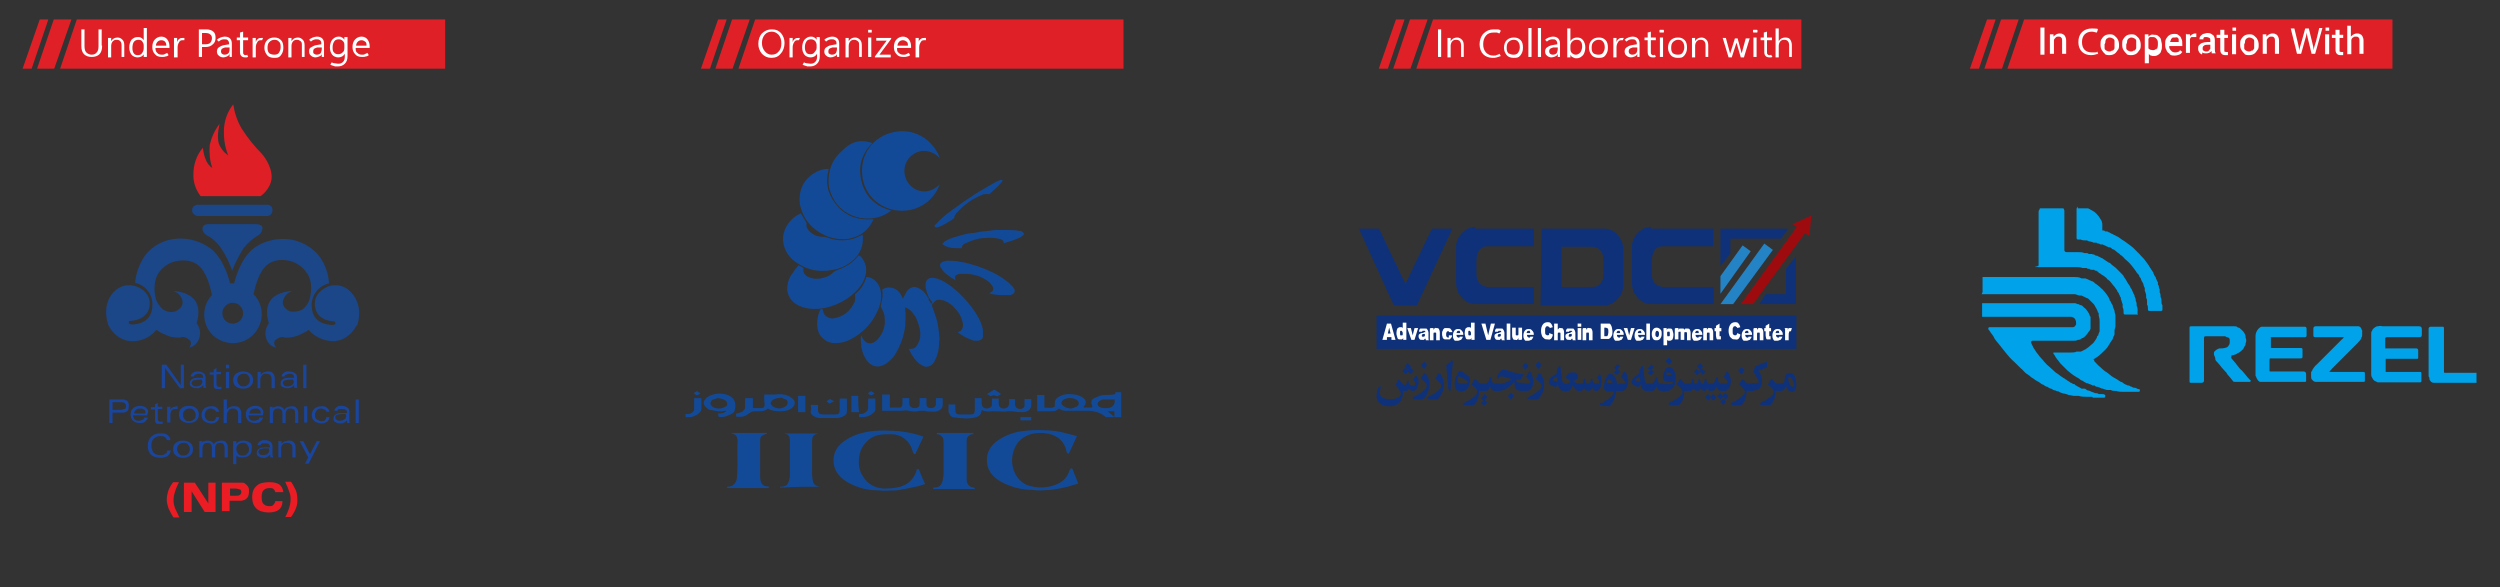 <?xml version="1.0" encoding="UTF-8"?>
<svg id="Isolation_Mode" xmlns="http://www.w3.org/2000/svg" version="1.1" viewBox="0 0 553.2 129.9">
  <rect x="0" y="0" width="553.2" height="129.9" fill="#333333" stroke="none"/>
  <!-- Generator: Adobe Illustrator 29.1.0, SVG Export Plug-In . SVG Version: 2.1.0 Build 142)  -->
  <defs>
    <style>
      .st0 {
        fill: #00a2e9;
      }

      .st1 {
        fill: #fff;
      }

      .st2, .st3 {
        fill-rule: evenodd;
      }

      .st2, .st4 {
        fill: #1a459c;
      }

      .st5 {
        fill: #2483c5;
      }

      .st3 {
        fill: #ec1c24;
      }

      .st6 {
        fill: #1b4688;
      }

      .st7 {
        fill: #0e3179;
      }

      .st8 {
        fill: #df1f26;
      }

      .st9 {
        fill: #df2127;
      }

      .st10 {
        fill: #9d0b0f;
      }

      .st11 {
        fill: #134a97;
      }
    </style>
  </defs>
  <g>
    <path class="st9" d="M248.6,15.2h-85.2l3.7-10.9h81.5v11h0Z"/>
    <polygon class="st9" points="162 4.3 158.3 15.2 162.1 15.2 165.9 4.3 162 4.3"/>
    <polygon class="st9" points="158.9 4.3 155.1 15.2 157.1 15.2 160.8 4.3 158.9 4.3"/>
    <g>
      <path class="st1" d="M170.7,12.8c-.9,0-1.5-.3-2.1-.9-.5-.6-.8-1.3-.8-2.2s.3-1.8.8-2.3,1.2-.9,2.2-.9,1.5.3,2,.8c.5.6.8,1.3.8,2.2s-.3,1.8-.8,2.3c-.5.7-1.2,1-2.1,1h0ZM170.7,12.1c.7,0,1.2-.2,1.6-.7.4-.4.6-1,.6-1.8s-.2-1.4-.6-1.9c-.4-.4-.9-.7-1.5-.7s-1.2.2-1.6.7c-.4.5-.6,1.1-.6,1.8s.2,1.3.6,1.8.9.8,1.5.8Z"/>
      <path class="st1" d="M176.8,8.9h-.3c-.4,0-.6.1-.8.5-.2.3-.3.7-.3,1.1v2.2h-.7v-4.3h.7v.9h0c.1-.3.2-.5.5-.7.2-.2.4-.2.7-.2h.4l-.2.5h0Z"/>
      <path class="st1" d="M181.4,12.4c0,.8-.2,1.3-.6,1.7s-.9.6-1.6.6-.6,0-.8-.1c-.3-.1-.5-.1-.8-.3l.3-.5c.2.1.4.2.7.2s.4.1.7.1c.5,0,.8-.1,1.1-.4.3-.3.4-.7.4-1.2v-.6h0c-.2.3-.4.5-.6.6s-.5.2-.9.2-1-.2-1.3-.6c-.3-.4-.5-.9-.5-1.6s.2-1.3.5-1.7c.4-.4.8-.7,1.4-.7s.5.1.8.2c.2.1.4.3.5.5h0v-.6h.7v4.2h0ZM180.7,10.6v-.6c0-.3-.1-.6-.3-.9-.2-.2-.5-.4-.9-.4s-.8.1-1,.4-.4.7-.4,1.3.1.9.3,1.2.5.4.9.4.7-.1.9-.4.5-.5.5-1Z"/>
      <path class="st1" d="M185.9,12.6h-.7v-.7h0c0,.3-.3.5-.6.6-.2.1-.5.2-.8.2s-.7-.1-1-.4c-.3-.2-.4-.6-.4-.9s.1-.7.4-.9.6-.4,1.1-.5l1.2-.2h0c0-.5,0-.7-.3-.9s-.4-.2-.7-.2-.4,0-.7.1c-.2.1-.4.2-.6.4l-.4-.4c.2-.2.5-.4.8-.5s.6-.2.9-.2c.5,0,.9.1,1.2.4.3.3.4.7.4,1.2v2.9h.2ZM185.2,10.9v-.4h-1c-.3.1-.6.2-.7.3s-.2.3-.2.5c0,.3,0,.5.2.6s.3.2.6.2.7-.1.9-.4c0-.1.2-.4.2-.8Z"/>
      <path class="st1" d="M190.8,12.6h-.7v-2.5c0-.5,0-.8-.3-1s-.4-.3-.8-.3-.6.1-.9.4c-.2.3-.3.6-.3,1v2.5h-.7v-4.3h.7v.7h0c.2-.3.4-.5.6-.6.2-.1.5-.2.8-.2.5,0,.8.2,1.1.5s.4.7.4,1.3v2.5h.1,0Z"/>
      <path class="st1" d="M192.5,7.2h-.4v-.6h.8v.6h-.4ZM192.8,12.6h-.7v-4.3h.7v4.3Z"/>
      <path class="st1" d="M197.2,8.6l-2.6,3.5h2.5v.6h-3.5v-.2l2.6-3.5h-2.3v-.6h3.3v.2Z"/>
      <path class="st1" d="M201.6,10.6h-3.1c0,.5,0,.9.4,1.1.2.3.6.4,1,.4s.4,0,.6-.1.4-.2.6-.3l.3.5c-.2.2-.5.3-.7.3-.2.1-.5.1-.8.1-.7,0-1.2-.2-1.5-.6-.4-.4-.6-.9-.6-1.6s.2-1.3.6-1.7c.4-.4.9-.6,1.4-.6s1,.2,1.3.6.5.9.5,1.5v.4ZM200.9,10.1c0-.4,0-.7-.3-.9s-.5-.3-.8-.3-.6.1-.8.3-.4.5-.4.9h2.3Z"/>
      <path class="st1" d="M204.8,8.9h-.3c-.4,0-.6.1-.8.5-.2.3-.3.7-.3,1.1v2.2h-.8v-4.3h.7v.9h0c0-.3.2-.5.5-.7.2-.2.4-.2.7-.2h.4v.5h0Z"/>
    </g>
  </g>
  <g>
    <path class="st9" d="M398.6,15.2h-85.2l3.7-10.9h81.5v11h0Z"/>
    <polygon class="st9" points="312 4.3 308.3 15.2 312.1 15.2 315.9 4.3 312 4.3"/>
    <polygon class="st9" points="308.9 4.3 305.1 15.2 307.1 15.2 310.8 4.3 308.9 4.3"/>
    <g>
      <path class="st1" d="M318.9,12.6h-.7v-6.1h.7v6.1Z"/>
      <path class="st1" d="M324,12.6h-.7v-2.5c0-.5-.1-.8-.3-1s-.4-.3-.8-.3-.6.1-.9.4c-.2.3-.3.6-.3,1v2.5h-.7v-4.3h.7v.7h0c.2-.3.4-.5.6-.6s.5-.2.8-.2c.5,0,.8.2,1.1.5s.4.7.4,1.3v2.5h0Z"/>
      <path class="st1" d="M332.1,12.4c-.3.1-.6.2-.9.3s-.6.1-.9.1c-.9,0-1.6-.3-2.1-.8s-.8-1.3-.8-2.2.3-1.8.9-2.4,1.3-.9,2.2-.9.6,0,.8,0,.5,0,.8.3l-.3.6c-.2,0-.4-.2-.6-.2h-.7c-.7,0-1.3.2-1.7.7-.4.5-.6,1.1-.6,1.9s.2,1.3.6,1.8c.4.4.9.7,1.6.7s.5,0,.7-.1.5-.1.7-.3l.3.5Z"/>
      <path class="st1" d="M334.9,12.8c-.6,0-1.2-.2-1.5-.6s-.6-.9-.6-1.6.2-1.3.6-1.7.9-.6,1.6-.6,1.1.2,1.5.6c.4.4.5,1,.5,1.7s-.2,1.2-.6,1.7-.8.5-1.5.5ZM334.9,12.1c.4,0,.8-.1,1-.4s.4-.7.4-1.2-.1-1-.4-1.3c-.2-.3-.6-.4-1-.4s-.8.2-1.1.5-.4.7-.4,1.3.1.9.4,1.2c.4.2.7.3,1.1.3Z"/>
      <path class="st1" d="M338.2,12.6v-6.4h.7v6.4h-.7Z"/>
      <path class="st1" d="M340.3,12.6v-6.4h.7v6.4h-.7Z"/>
      <path class="st1" d="M345.4,12.6h-.7v-.7h0c-.1.3-.3.5-.6.6-.2.1-.5.2-.8.2s-.7-.1-1-.4c-.3-.2-.4-.6-.4-.9s.1-.7.4-.9.6-.4,1.1-.5l1.2-.2h0c0-.5-.1-.7-.3-.9s-.4-.2-.7-.2-.4,0-.7.1c-.2.1-.4.2-.6.4l-.4-.4c.2-.2.5-.4.8-.5s.6-.2.9-.2c.5,0,.9.1,1.2.4.3.3.4.7.4,1.2v2.9s.2,0,.2,0ZM344.7,10.9v-.4h-1c-.3.1-.6.2-.7.3s-.2.3-.2.5c0,.3.1.5.2.6.2.1.3.2.6.2s.7-.1.9-.4c0-.1.2-.4.2-.8Z"/>
      <path class="st1" d="M347.5,12.1h0v.6h-.7v-6.4h.7v2.8h0c.2-.3.4-.5.6-.6s.5-.2.9-.2c.6,0,1,.2,1.3.6.3.4.5.9.5,1.6s-.2,1.3-.5,1.7c-.4.4-.8.7-1.4.7s-.5-.1-.8-.2-.5-.3-.6-.6ZM347.5,10.2v.6c0,.4.1.7.3.9s.5.4.9.4.7-.2,1-.5c.2-.3.4-.8.4-1.3s-.1-.9-.3-1.1c-.2-.3-.5-.4-.9-.4s-.7.1-1,.4c-.3.3-.4.6-.4,1Z"/>
      <path class="st1" d="M353.7,12.8c-.6,0-1.2-.2-1.5-.6s-.6-.9-.6-1.6.2-1.3.6-1.7.9-.6,1.6-.6,1.1.2,1.5.6c.4.4.5,1,.5,1.7s-.2,1.2-.6,1.7-.9.5-1.5.5ZM353.7,12.1c.4,0,.8-.1,1-.4s.4-.7.4-1.2-.1-1-.4-1.3c-.2-.3-.6-.4-1-.4s-.8.2-1.1.5-.4.7-.4,1.3.1.9.4,1.2c.3.2.7.3,1.1.3Z"/>
      <path class="st1" d="M359.1,8.9h-.3c-.4,0-.6.1-.8.5-.2.3-.3.7-.3,1.1v2.2h-.7v-4.3h.7v.9h0c.1-.3.2-.5.5-.7.2-.2.4-.2.7-.2h.4l-.2.5h0Z"/>
      <path class="st1" d="M363,12.6h-.7v-.7h0c-.1.3-.3.5-.6.6-.2.1-.5.2-.8.2s-.7-.1-1-.4c-.3-.2-.4-.6-.4-.9s.1-.7.4-.9.6-.4,1.1-.5l1.2-.2h0c0-.5-.1-.7-.3-.9s-.4-.2-.7-.2-.4,0-.7.1c-.2.1-.4.2-.6.4l-.4-.4c.2-.2.5-.4.8-.5s.6-.2.9-.2c.5,0,.9.1,1.2.4.3.3.4.7.4,1.2v2.9s.2,0,.2,0ZM362.3,10.9v-.4h-1c-.3.1-.6.2-.7.3s-.2.3-.2.5c0,.3.1.5.2.6.2.1.3.2.6.2s.7-.1.9-.4c.1-.1.2-.4.2-.8Z"/>
      <path class="st1" d="M366.4,12.6c-.1,0-.2.1-.3.1h-.4c-.3,0-.6-.1-.8-.3s-.3-.5-.3-.9v-2.6h-.7v-.6h.7v-1.1l.7-.2v1.3h1.1v.6h-1.1v2.6c0,.2,0,.4.1.5s.2.2.4.2h.2s.1,0,.2-.1l.2.5h0Z"/>
      <path class="st1" d="M367.7,7.2h-.4c-.1,0-.1-.2-.1-.3s0-.3.1-.3h.8c.1,0,.1.2.1.3s0,.3-.1.3h-.4ZM368,12.6h-.7v-4.3h.7v4.3Z"/>
      <path class="st1" d="M371.2,12.8c-.6,0-1.2-.2-1.5-.6s-.6-.9-.6-1.6.2-1.3.6-1.7.9-.6,1.6-.6,1.1.2,1.5.6c.4.4.5,1,.5,1.7s-.2,1.2-.6,1.7-.8.5-1.5.5ZM371.3,12.1c.4,0,.8-.1,1-.4s.4-.7.4-1.2-.1-1-.4-1.3c-.2-.3-.6-.4-1-.4s-.8.2-1.1.5-.4.7-.4,1.3.1.9.4,1.2c.3.2.6.3,1.1.3Z"/>
      <path class="st1" d="M378.1,12.6h-.7v-2.5c0-.5-.1-.8-.3-1s-.4-.3-.8-.3-.6.1-.9.4c-.2.3-.3.6-.3,1v2.5h-.7v-4.3h.7v.7h0c.2-.3.4-.5.6-.6s.5-.2.8-.2c.5,0,.8.2,1.1.5s.4.7.4,1.3v2.5h0Z"/>
      <path class="st1" d="M387.2,8.4l-1.3,4.3h-.7l-.9-3.1v-.4h0v.2s0,.1-.1.2l-1,3.1h-.7l-1.3-4.3h.7l.9,3.3v.4h0v-.2s0-.1.1-.2l1-3.2h.6l.9,3.3v.4h0v-.4l.9-3.3h.9Z"/>
      <path class="st1" d="M388.4,7.2h-.4c-.1,0-.1-.2-.1-.3s0-.3.1-.3h.8c.1,0,.1.2.1.3s0,.3-.1.3h-.4ZM388.7,12.6h-.7v-4.3h.7v4.3Z"/>
      <path class="st1" d="M392.2,12.6c-.1,0-.2.1-.3.1h-.4c-.3,0-.6-.1-.8-.3s-.3-.5-.3-.9v-2.6h-.8v-.6h.7v-1.1l.7-.2v1.3h1.1v.6h-1.1v2.6c0,.2,0,.4.1.5s.2.2.4.2h.2s.1,0,.2-.1l.3.5h0Z"/>
      <path class="st1" d="M396.6,12.6h-.7v-2.5c0-.5-.1-.8-.3-1s-.4-.3-.8-.3-.6.1-.9.4c-.2.3-.3.6-.3,1v2.5h-.7v-6.4h.7v2.8h0c.2-.3.4-.5.6-.6s.5-.2.8-.2c.5,0,.9.1,1.1.4s.4.7.4,1.3v2.6h0Z"/>
    </g>
  </g>
  <g>
    <path class="st9" d="M98.5,15.2H13.3l3.7-10.9h81.5v11h0Z"/>
    <polygon class="st9" points="11.9 4.3 8.2 15.2 12 15.2 15.8 4.3 11.9 4.3"/>
    <polygon class="st9" points="8.8 4.3 5 15.2 7 15.2 10.7 4.3 8.8 4.3"/>
    <g>
      <path class="st1" d="M22.6,10.1c0,.9-.2,1.5-.6,1.9s-1,.6-1.7.6-1.3-.2-1.7-.6c-.4-.4-.6-1-.6-1.8v-3.7h.7v3.7c0,.6.1,1.1.4,1.4s.7.5,1.2.5.9-.2,1.1-.5c.3-.3.4-.8.4-1.4v-3.7h.7v3.6h.1Z"/>
      <path class="st1" d="M27.6,12.6h-.7v-2.5c0-.5-.1-.8-.3-1s-.4-.3-.8-.3-.6.1-.9.4c-.2.3-.3.6-.3,1v2.5h-.7v-4.3h.7v.7h0c.2-.3.4-.5.6-.6s.5-.2.8-.2c.5,0,.8.2,1.1.5s.4.7.4,1.3v2.5h0Z"/>
      <path class="st1" d="M31.9,11.9c-.2.3-.4.5-.6.6s-.5.2-.9.2-1-.2-1.3-.6c-.3-.4-.5-.9-.5-1.6s.2-1.3.5-1.7c.4-.4.8-.6,1.4-.6s.6.1.8.2c.2.1.4.3.5.5h0v-2.7h.7v6.4h-.7v-.7s.1,0,.1,0ZM29.3,10.6c0,.5.1.9.3,1.2.2.3.5.4.9.4s.7-.1.9-.4c.2-.3.4-.6.4-1.1v-.6c0-.4-.1-.6-.3-.9s-.5-.4-.9-.4-.8.2-1,.5-.3.8-.3,1.3Z"/>
      <path class="st1" d="M37.5,10.6h-3.1c0,.5.1.9.4,1.1.2.3.6.4,1,.4s.4,0,.6-.1.4-.2.6-.3l.3.5c-.2.2-.5.3-.7.3-.2.1-.5.1-.8.1-.7,0-1.2-.2-1.5-.6-.4-.4-.6-.9-.6-1.6s.2-1.3.6-1.7.9-.6,1.4-.6,1,.2,1.3.6.5.9.5,1.5v.4h0ZM36.8,10.1c0-.4-.1-.7-.3-.9-.2-.2-.5-.3-.8-.3s-.6.1-.8.3c-.2.2-.4.5-.4.9h2.3,0Z"/>
      <path class="st1" d="M40.7,8.9h-.3c-.4,0-.6.1-.8.5-.2.3-.3.7-.3,1.1v2.2h-.8v-4.3h.7v.9h0c.1-.3.2-.5.5-.7.2-.2.4-.2.7-.2h.4v.5h-.1Z"/>
      <path class="st1" d="M44.7,10.4v2.2h-.7v-6.1h1.7c.6,0,1.2.2,1.5.5.4.3.5.8.5,1.4s-.2,1.1-.6,1.4c-.4.4-.9.6-1.6.6h-.8ZM44.7,7.2v2.6h.7c.5,0,.9-.1,1.1-.3s.4-.6.4-1-.1-.7-.4-.9c-.2-.2-.6-.3-1.1-.3h-.7Z"/>
      <path class="st1" d="M51.5,12.6h-.7v-.7h0c-.1.3-.3.5-.6.6-.2.1-.5.2-.8.2s-.7-.1-1-.4c-.3-.2-.4-.6-.4-.9s.1-.7.4-.9.6-.4,1.1-.5l1.2-.2h0c0-.5-.1-.7-.3-.9s-.4-.2-.7-.2-.4,0-.7.1c-.2.1-.4.2-.6.4l-.4-.4c.2-.2.5-.4.8-.5s.6-.2.9-.2c.5,0,.9.1,1.2.4.3.3.4.7.4,1.2v2.9s.2,0,.2,0ZM50.8,10.9v-.4h-1c-.3.1-.6.2-.7.3s-.2.3-.2.5c0,.3.1.5.2.6.2.1.3.2.6.2s.7-.1.9-.4c.1-.1.2-.4.2-.8Z"/>
      <path class="st1" d="M54.9,12.6c-.1,0-.2.1-.3.1h-.4c-.3,0-.6-.1-.8-.3s-.3-.5-.3-.9v-2.6h-.7v-.6h.7v-1.1l.7-.2v1.3h1.1v.6h-1.1v2.6c0,.2,0,.4.1.5s.2.2.4.2h.2s.1,0,.2-.1l.2.5h0Z"/>
      <path class="st1" d="M58,8.9h-.3c-.4,0-.6.1-.8.5-.2.3-.3.7-.3,1.1v2.2h-.7v-4.3h.7v.9h0c.1-.3.2-.5.5-.7.2-.2.4-.2.7-.2h.4l-.2.5h0Z"/>
      <path class="st1" d="M60.6,12.8c-.6,0-1.2-.2-1.5-.6s-.6-.9-.6-1.6.2-1.3.6-1.7.9-.6,1.6-.6,1.1.2,1.5.6c.4.4.5,1,.5,1.7s-.2,1.2-.6,1.7-.8.5-1.5.5h0ZM60.7,12.1c.4,0,.8-.1,1-.4s.4-.7.4-1.2,0-1-.4-1.3c-.2-.3-.6-.4-1-.4s-.8.2-1.1.5c-.3.3-.4.7-.4,1.3s.1.9.4,1.2c.3.2.7.3,1.1.3h0Z"/>
      <path class="st1" d="M67.5,12.6h-.7v-2.5c0-.5,0-.8-.3-1s-.4-.3-.8-.3-.6.1-.9.4c-.2.3-.3.6-.3,1v2.5h-.7v-4.3h.7v.7h0c.2-.3.4-.5.6-.6s.5-.2.8-.2c.5,0,.8.2,1.1.5s.4.7.4,1.3v2.5h.1Z"/>
      <path class="st1" d="M71.9,12.6h-.7v-.7h0c0,.3-.3.5-.6.6-.2.1-.5.2-.8.2s-.7-.1-1-.4c-.3-.2-.4-.6-.4-.9s0-.7.4-.9.6-.4,1.1-.5l1.2-.2h0c0-.5,0-.7-.3-.9s-.4-.2-.7-.2-.4,0-.7.1c-.2.1-.4.2-.6.4l-.4-.4c.2-.2.5-.4.8-.5s.6-.2.9-.2c.5,0,.9.1,1.2.4.3.3.4.7.4,1.2v2.9h.2,0ZM71.2,10.9v-.4h-1c-.3.1-.6.2-.7.3s-.2.3-.2.5c0,.3,0,.5.2.6s.3.2.6.2.7-.1.9-.4c0-.1.2-.4.2-.8Z"/>
      <path class="st1" d="M76.9,12.4c0,.8-.2,1.3-.6,1.7s-.9.6-1.6.6-.6,0-.8-.1c-.3-.1-.5-.1-.8-.3l.3-.5c.2.1.4.2.7.2s.4.1.7.1c.5,0,.8-.1,1.1-.4.3-.3.4-.7.4-1.2v-.6h0c-.2.3-.4.5-.6.6s-.5.2-.9.2-1-.2-1.3-.6c-.3-.4-.5-.9-.5-1.6s.2-1.3.5-1.7c.4-.4.8-.7,1.4-.7s.5.1.8.2c.2.1.4.3.5.5h0v-.6h.7v4.2h0ZM76.2,10.6v-.6c0-.3,0-.6-.3-.9-.2-.2-.5-.4-.9-.4s-.8.1-1,.4c-.2.3-.4.7-.4,1.3s0,.9.3,1.2.5.4.9.4.7-.1,1-.4c.3-.2.4-.5.4-1Z"/>
      <path class="st1" d="M81.8,10.6h-3.1c0,.5,0,.9.4,1.1.2.3.6.4,1,.4s.4,0,.6-.1.4-.2.6-.3l.3.5c-.2.2-.5.3-.7.3-.2.1-.5.1-.8.1-.7,0-1.2-.2-1.5-.6-.4-.4-.6-.9-.6-1.6s.2-1.3.6-1.7.9-.6,1.4-.6,1,.2,1.3.6.5.9.5,1.5v.4h0ZM81.1,10.1c0-.4,0-.7-.3-.9s-.5-.3-.8-.3-.6.1-.8.3-.4.5-.4.9h2.3Z"/>
    </g>
  </g>
  <g>
    <path class="st8" d="M57.6,43.4h-13.2c-1.1-1.4-1.7-3.2-1.6-4.9,0-2.1.7-4.2,2.1-5.8.1,1,.3,1.9.7,2.8.3.7.8,1.3,1.4,1.7-.6-1.6-.7-3.3-.6-5.1.4-1.7,1.1-3.3,2.2-4.7,0,0-.7,2.5-.2,4.3.4,1.1,1.1,2,2.1,2.7-.8-2-1.1-4.2-.9-6.4.2-1.8.9-3.5,2-4.9.3,1.9.9,3.7,1.9,5.4,1.3,2,2.8,3.9,4.5,5.6,0,0,2.2,2.5,2.1,5.2-.1,2.5-2.5,4.2-2.5,4.1"/>
    <path class="st6" d="M59.2,47.8h-15.6s-1.1-.3-1.1-1.3,1.1-1.2,1.1-1.2h15.6s1.1,0,1.1,1.2-1.1,1.3-1.1,1.3M51.4,59.8c-.1,0-.1.2-.1.2v-.3c-.6-1.7-1.4-3.3-2.4-4.8-.8-1.2-1.9-2.2-3.1-2.8,0,0-1.1-.6-1-1.6s1.3-.9,1.3-.9h10.7s1.3,0,1.3.9c-.1.7-.4,1.3-1,1.6-1.2.7-2.3,1.7-3.2,2.8-.9,1.5-1.8,3.1-2.5,4.9v.2c.1,0,0-.2,0-.2M51.5,67c-1.2,0-2.3,1-2.3,2.3s1,2.3,2.3,2.3,2.3-1,2.3-2.3-1.1-2.3-2.3-2.3M78.9,72s-1.5,3.3-5,3.5c-2.2,0-4.2-.9-5.6-2.5-.9.6-1.9,1.1-2.8,1.4-.8.2-1.7.4-2.5.3,0,0-.8-.5-2,.5-.8.6.1,1.7.1,1.7-1.1-.2-1.9-1-2.2-2.1-.4-1.1-.1-2.3.6-3.3,0,0-1.2-3.2.5-5.2,1.5-1.9,4.7-1.9,4.7-1.9-1.1.3-1.9,1.2-2.1,2.3-.2,1.5,1.6,2.2,1.6,2.2.9.2,1.9,0,2.7-.4.9-.7,1.5-1.6,1.7-2.7,0,0,.9-3.2-.7-5.4-1-1.5-2.7-2.6-4.5-2.8,0,0-2.9-.6-4.8,1.5-1.7,1.9-2.3,5.3-2.5,6,2.5,2.5,2.4,6.5-.1,9s-6.5,2.4-9,0c-2.4-2.5-2.4-6.4-.1-8.8-.1-.4-.7-4.1-2.5-6.1-1.9-2.1-4.8-1.5-4.8-1.5-1.9.2-3.5,1.2-4.5,2.7-1.5,2.3-.7,5.4-.7,5.4.2,1,.9,2,1.7,2.7.8.5,1.7.7,2.7.4,0,0,1.8-.7,1.6-2.2-.2-1.1-1-2-2.1-2.3,0,0,3.1,0,4.7,1.9,1.7,2,.5,5.2.5,5.2.7.9,1,2.2.6,3.3-.3,1-1.1,1.9-2.2,2.1,0,0,.8-1.1,0-1.7-1.2-1-2-.5-2-.5-.9,0-1.7,0-2.5-.3-1-.4-2-.8-2.8-1.4-1.4,1.7-3.4,2.6-5.6,2.5-3.5-.2-5-3.5-5-3.5,0,0-1.5-3.7.6-6.7,2.4-3.3,5.6-1.9,5.6-1.9,0,0,3.7,1.2,2.8,4.8-.7,2.7-4,2.8-4,2.8-.2,0-.4,0-.5.2v.2c-.1.3.6.4.6.4,0,0,4.3.2,4.6-3.8.3-2.5-1.3-4.9-3.8-5.4.2-2.3,1-4.4,2.3-6.2,1.5-1.9,3.8-3.2,6.2-3.5,2.8-.4,5.7.3,8.1,2,3.3,2.5,4.4,7.8,4.4,7.8h.9s1.2-5.4,4.4-7.8c2.3-1.7,5.3-2.3,8.1-1.9,2.4.4,4.6,1.6,6.2,3.5,1.4,1.8,2.2,4,2.3,6.2-2.5.6-4.1,2.9-3.8,5.4.3,4,4.6,3.8,4.6,3.8,0,0,.7,0,.6-.4,0-.2-.2-.4-.4-.4h0s-3.3,0-4-2.8c-.9-3.6,2.8-4.9,2.8-4.9,0,0,3.2-1.4,5.6,1.9,2.3,3.1.8,6.8.8,6.8"/>
    <polygon class="st2" points="67.5 102.6 68.2 101.2 66.3 97.6 67.1 97.6 68.6 100.5 70.1 97.6 70.8 97.6 68.3 102.6 67.5 102.6"/>
    <path class="st2" d="M61.6,101.2v-3.6h.7v.6c.2-.2.4-.4.6-.5.3,0,.6-.2.9-.2.5,0,.9,0,1.2.4.3.3.4.7.4,1.2v2.1h-.7v-2c0-.4,0-.7-.3-.9-.2-.2-.5-.3-.8-.3s-.8,0-1,.3c-.3.2-.4.5-.4.9v2h-.6Z"/>
    <path class="st2" d="M60.3,100.8v-1.9c0-.5-.1-.8-.4-1.1-.3-.2-.7-.4-1.2-.4s-.9,0-1.2.3c-.3.2-.5.5-.5.8h.7c0-.2.1-.3.3-.4h.7c.3,0,.6,0,.8.2.2.2.2.4.3.7h-.8c-.8,0-1.3,0-1.7.3-.3.2-.5.5-.5.9s.1.6.4.8.7.3,1.1.3.6,0,.8-.2c.2,0,.5-.3.7-.5v.6h.6v-.3M59.6,99.5c0,.4-.1.7-.4.9-.2.2-.6.3-1,.3s-.5,0-.7-.2-.3-.3-.3-.5c0-.3.1-.4.3-.6.2,0,.6-.2,1.2-.2h.8v.3h.1Z"/>
    <path class="st2" d="M55.3,98c-.3-.3-.8-.5-1.4-.5s-.6,0-.9.2c-.2,0-.5.3-.7.5v-.6h-.7v5.1h.7v-1.9c.2.2.4.3.7.4h.8c.6,0,1.1-.2,1.4-.5.4-.3.5-.8.5-1.4.1-.6,0-1.1-.4-1.4M54.7,100.4c-.2.3-.6.4-1,.4s-.8,0-1-.4c-.2-.2-.4-.6-.4-1s.1-.8.4-1c.3-.3.6-.4,1-.4s.8,0,1,.4c.2.2.4.6.4,1s-.1.8-.4,1"/>
    <path class="st2" d="M44.4,98.2c.1-.2.3-.4.6-.5.2,0,.5-.2.8-.2s.7,0,.9.2c.2,0,.4.3.6.6.2-.3.4-.5.7-.6.2,0,.5-.2.9-.2s.9,0,1.1.4c.3.3.4.6.4,1.1v2.2h-.7v-2c0-.4-.1-.7-.2-.9-.2-.2-.4-.3-.7-.3s-.7,0-.9.3c-.2.2-.3.5-.3.9v2h-.7v-2c0-.4-.1-.7-.2-.9-.2-.2-.4-.3-.7-.3s-.7,0-.9.3c-.2.2-.3.5-.3.9v2h-.7v-3.6h.7l-.4.6h0Z"/>
    <path class="st2" d="M42.1,98c-.4-.3-.9-.5-1.6-.5s-1.2.2-1.6.5-.6.8-.6,1.4.2,1.1.6,1.4.9.5,1.6.5,1.2-.2,1.6-.5.6-.8.6-1.4-.2-1.1-.6-1.4M41.6,100.4c-.3.3-.6.4-1,.4s-.7,0-1-.4-.4-.6-.4-1,.1-.8.4-1c.3-.3.6-.4,1-.4s.8,0,1,.4c.3.3.4.6.4,1s-.1.7-.4,1"/>
    <path class="st2" d="M37,99.7h.8c-.1.5-.3.9-.7,1.2-.4.3-1,.4-1.7.4s-1.5-.2-2-.7-.7-1.1-.7-2,.3-1.5.8-2,1.2-.7,2-.7,1.2,0,1.6.4.6.6.6,1.1h-.8c0-.3-.2-.5-.4-.7-.3-.2-.6-.2-1-.2-.6,0-1.1.2-1.5.6s-.5.9-.5,1.5.2,1.2.5,1.6c.4.4.9.5,1.5.5s.8,0,1-.3c.4,0,.5-.4.5-.7"/>
    <rect class="st4" x="78.7" y="88.4" width=".7" height="5.2"/>
    <path class="st2" d="M77.3,93.2v-1.9c0-.5,0-.8-.4-1.1-.3-.2-.7-.4-1.2-.4s-.9,0-1.2.3c-.3.2-.5.5-.5.8h.7c0-.2,0-.3.3-.4h.7c.3,0,.6,0,.8.2.2,0,.3.4.3.7h-.8c-.8,0-1.3,0-1.7.3-.3.2-.5.5-.5.9s0,.6.4.8.7.3,1.1.3.6,0,.8-.2c.2,0,.5-.3.7-.5v.6h.7c-.2,0-.2-.2-.2-.3M76.6,91.9c0,.4,0,.7-.4.9-.2.2-.6.3-1,.3s-.5,0-.7-.2-.3-.3-.3-.5c0-.3,0-.4.3-.6.2,0,.6-.2,1.2-.2h.8v.3h.1Z"/>
    <path class="st2" d="M72.2,92.3h.7c0,.4-.2.7-.5,1-.3.2-.7.4-1.2.4s-1.2-.2-1.6-.5-.6-.8-.6-1.4.2-1,.6-1.4c.4-.3.9-.5,1.5-.5s.9,0,1.2.3c.3.2.5.5.6.9h-.7c0-.2-.2-.4-.4-.5-.2,0-.4-.2-.7-.2s-.7,0-1,.4c-.2.2-.4.6-.4,1s0,.8.4,1,.6.4,1,.4.6,0,.8-.2.3-.4.3-.7"/>
    <rect class="st4" x="67.3" y="89.9" width=".7" height="3.6"/>
    <path class="st2" d="M60,90.6c.1-.2.3-.4.6-.5.2,0,.5-.2.8-.2s.7,0,.9.2c.2,0,.4.3.6.6.2-.3.4-.5.7-.6.2,0,.5-.2.9-.2s.9,0,1.1.4c.3.3.4.6.4,1.1v2.2h-.7v-2c0-.4,0-.7-.2-.9-.2-.2-.4-.3-.7-.3s-.7,0-.9.3c-.2.2-.3.5-.3.9v2h-.7v-2c0-.4,0-.7-.2-.9-.2-.2-.4-.3-.7-.3s-.7,0-.9.3c-.2.2-.3.5-.3.9v2h-.7v-3.6h.7l-.4.6h0Z"/>
    <path class="st2" d="M57.9,90.3c-.3-.3-.8-.5-1.4-.5s-1.1.2-1.5.5-.6.8-.6,1.4.2,1,.5,1.4c.4.3.8.5,1.4.5s1,0,1.3-.3.5-.5.6-.9h-.8c0,.2-.1.4-.3.5-.2,0-.4.2-.8.2s-.7,0-1-.3c-.2-.2-.3-.5-.3-.9h3.2v-.2c.2-.6,0-1-.3-1.4M57.7,91.5h-2.5c0-.4.1-.6.4-.8.2-.2.5-.3.9-.3s.7,0,.9.3c.2,0,.3.4.3.8h0Z"/>
    <path class="st2" d="M49.5,93.6v-5.2h.7v2.2c.2-.2.4-.4.6-.5s.5-.2.9-.2c.6,0,1,0,1.3.4s.4.7.4,1.2v2.1h-.7v-2c0-.4-.1-.7-.3-.9s-.5-.3-.8-.3-.8,0-1,.4c-.3.3-.4.6-.4,1v1.8h-.7Z"/>
    <path class="st2" d="M47.8,92.3h.7c0,.4-.2.7-.5,1-.3.2-.7.4-1.2.4s-1.2-.2-1.6-.5-.6-.8-.6-1.4.2-1,.6-1.4c.4-.3.9-.5,1.5-.5s.9,0,1.2.3c.3.2.5.5.6.9h-.7c-.1-.2-.2-.4-.4-.5-.2,0-.4-.2-.7-.2s-.7,0-1,.4c-.2.2-.4.6-.4,1s.1.8.4,1c.2.3.6.4,1,.4s.6,0,.8-.2c.2-.2.3-.4.3-.7"/>
    <path class="st2" d="M43.4,90.3c-.4-.3-.9-.5-1.6-.5s-1.2.2-1.6.5-.6.8-.6,1.4.2,1.1.6,1.4.9.5,1.6.5,1.2-.2,1.6-.5.6-.8.6-1.4-.2-1-.6-1.4M42.9,92.8c-.3.3-.6.4-1,.4s-.8,0-1-.4c-.3-.3-.4-.6-.4-1s.1-.8.4-1c.3-.3.6-.4,1-.4s.7,0,1,.4.4.6.4,1,0,.7-.4,1"/>
    <path class="st2" d="M37,93.6v-3.6h.7v.7c.1-.3.3-.5.6-.6.2,0,.5-.2.9-.2h.1v.6h-.2c-.5,0-.9,0-1.1.3s-.3.6-.3,1v1.7h-.7Z"/>
    <path class="st2" d="M34.9,89v1h1v.5h-1v1.7c0,.5,0,.8.1.9s.2.2.4.2h.6v.5h-.7c-.4,0-.7,0-.8-.2-.2-.2-.2-.4-.2-.8v-2.2h-.9v-.5h.9v-.6l.6-.4h0Z"/>
    <path class="st2" d="M32.4,90.3c-.3-.3-.8-.5-1.4-.5s-1.1.2-1.5.5-.6.8-.6,1.4.2,1,.5,1.4c.4.3.8.5,1.4.5s1,0,1.3-.3.5-.5.6-.9h-.8c0,.2-.1.4-.3.5-.2,0-.4.2-.8.2s-.7,0-1-.3c-.2-.2-.3-.5-.4-.9h3.2v-.2c.3-.6.2-1-.2-1.4M32.2,91.5h-2.5c0-.4.1-.6.4-.8.2-.2.5-.3.9-.3s.7,0,.9.3c.2,0,.3.4.3.8h0Z"/>
    <path class="st2" d="M28.4,89.1c-.1-.2-.2-.4-.4-.5-.1,0-.3,0-.5-.2h-3.3v5.2h.7v-2.3h1.6c.8,0,1.3,0,1.6-.3.3-.2.4-.6.4-1.2s0-.5-.1-.7M27.6,90.5c-.2,0-.5.2-1.1.2h-1.6v-1.7h1.6c.6,0,.9,0,1.1.2s.3.3.3.7-.1.5-.3.6"/>
    <rect class="st4" x="67.1" y="80.7" width=".7" height="5.2"/>
    <path class="st2" d="M65.7,85.6v-1.9c0-.5,0-.8-.4-1.1-.3-.2-.7-.4-1.3-.4s-.9,0-1.2.3c-.3.2-.5.5-.5.8h.7c0-.2,0-.3.3-.4.2,0,.4-.2.7-.2s.6,0,.8.2c.2,0,.3.4.3.7h-.8c-.8,0-1.3,0-1.7.3-.3.2-.5.5-.5.9s0,.6.4.8.7.3,1.1.3.6,0,.8-.2c.2,0,.5-.3.7-.5v.6h.7v-.2M65,84.3c0,.4,0,.7-.4.9-.2.2-.6.3-1,.3s-.5,0-.7-.2-.3-.3-.3-.5c0-.3,0-.4.3-.6.2,0,.6-.2,1.2-.2h.8v.3h.1Z"/>
    <path class="st2" d="M57,85.9v-3.6h.7v.6c.2-.2.4-.4.6-.5.3,0,.6-.2.9-.2.5,0,.9,0,1.2.4.3.3.4.7.4,1.2v2.1h-.7v-2c0-.4-.1-.7-.3-.9-.2-.2-.5-.3-.8-.3s-.8,0-1,.3-.4.5-.4.9v2h-.6Z"/>
    <path class="st2" d="M55.4,82.7c-.4-.3-.9-.5-1.6-.5s-1.2.2-1.6.5-.6.8-.6,1.4.2,1.1.6,1.4.9.5,1.6.5,1.2-.2,1.6-.5.6-.8.6-1.4-.2-1-.6-1.4M54.9,85.1c-.3.3-.6.4-1,.4s-.7,0-1-.4-.4-.6-.4-1,.1-.8.4-1c.3-.3.6-.4,1-.4s.8,0,1,.4c.3.3.4.6.4,1s-.2.8-.4,1"/>
    <rect class="st4" x="50" y="80.7" width=".7" height=".8"/>
    <rect class="st4" x="50" y="82.3" width=".7" height="3.6"/>
    <path class="st2" d="M47.9,81.3v1h1v.5h-1v1.7c0,.5,0,.8.1.9s.2.2.4.2h.6v.5h-.7c-.4,0-.7,0-.8-.2-.2-.2-.2-.4-.2-.8v-2.2h-.9v-.5h.9v-.6l.6-.4h0Z"/>
    <path class="st2" d="M45.5,85.6v-1.9c0-.5-.1-.8-.4-1.1-.3-.2-.7-.4-1.2-.4s-.9,0-1.2.3c-.3.2-.5.5-.5.8h.7c0-.2.1-.3.3-.4s.4-.2.7-.2.6,0,.8.2c.2,0,.2.4.3.7h-.8c-.8,0-1.3,0-1.7.3-.3.2-.5.5-.5.9s.1.6.4.8.7.3,1.1.3.6,0,.8-.2c.2,0,.5-.3.7-.5v.6h.6v-.2M44.8,84.3c0,.4-.1.7-.4.9-.2.2-.6.3-1,.3s-.5,0-.7-.2-.3-.3-.3-.5c0-.3.1-.4.3-.6.2,0,.6-.2,1.2-.2h.8v.3h.1Z"/>
    <polygon class="st2" points="35.8 85.9 35.8 80.7 36.8 80.7 40 85.2 40 80.7 40.7 80.7 40.7 85.9 39.8 85.9 36.5 81.4 36.5 85.9 35.8 85.9"/>
    <path class="st3" d="M63.1,114.5c.4-.8.7-1.5.9-2.2.2-.6.3-1.2.3-1.7s0-1.1-.3-1.8c-.2-.6-.5-1.4-.9-2.2h1.3c.5.7.8,1.4,1.1,2,.2.6.3,1.3.3,1.9s0,1.2-.3,1.9c-.2.6-.6,1.3-1.1,2h-1.3ZM62.5,111c0,.8-.3,1.4-.8,1.8s-1.3.6-2.3.6-2.1-.3-2.7-.9-.9-1.4-.9-2.5.3-1.9,1-2.5c.6-.6,1.6-.8,2.8-.8s1.7.2,2.2.5c.5.4.8.9.9,1.7h-1.8c0-.3-.2-.5-.4-.7-.2-.2-.5-.2-.9-.2-.6,0-1,.2-1.3.5s-.4.8-.4,1.5.1,1.2.4,1.5.7.5,1.2.5.8,0,1-.3.4-.4.4-.8h1.6,0ZM49.1,113.3v-6.5h4.4c.3,0,.5,0,.7.2.3.2.5.4.7.7s.2.7.2,1.1-.1.8-.2,1.1c-.2.3-.4.5-.7.7-.2,0-.5.2-.8.2h-2.6v2.3h-1.7v.2h0ZM50.9,108.1v1.6h1.1c.5,0,.9,0,1.1-.2s.3-.3.3-.6-.1-.5-.3-.6c-.2,0-.5-.2-1.1-.2,0,0-1.1,0-1.1,0ZM40.7,113.3v-6.5h2.4l3,4.6v-4.6h1.6v6.5h-2.4l-2.9-4.6v4.6h-1.7ZM39.7,114.5h-1.3c-.5-.7-.8-1.4-1.1-2-.2-.6-.4-1.3-.4-1.9s.1-1.2.3-1.9c.2-.6.6-1.3,1.1-2h1.3c-.4.8-.7,1.5-.9,2.2-.2.6-.3,1.2-.3,1.8s.1,1.1.3,1.7c.3.6.6,1.3,1,2.1"/>
  </g>
  <g>
    <path class="st11" d="M208,35c-2.2-2.2-4.9-2-6.6-.3-1.7,1.7-1.7,4.5,0,6.3,1.6,1.7,4.4,2,6.5-.2-.9,2.9-4.2,6.2-9.1,5.8-4.3-.4-7.6-3.6-8-7.8-.5-4.9,2.6-8.7,7.1-9.6,4-.8,8.3,1.2,10.1,5.8"/>
    <path class="st11" d="M206.2,67.3v.3c.4,1.2.9,2.4,1.2,3.6.2.9.3,1.8.4,2.7,0,.6.2,1.1,0,1.7,0,1.4-.2,2.8-.9,4.1-.2.5-.5.9-1,1.2-.6.3-1.1.4-1.7,0-1-.4-1.7-1.3-2.3-2.2-.3-.4-.5-.9-.8-1.5.7,0,1.3,0,1.7-.6.2-.3.4-.7.6-1.1.5-1.4.2-2.8-.3-4.2-.3-.9-.8-1.8-1.5-2.5-.4-.4-.8-.6-1.3-.8v.6c.2,1.2,0,2.4,0,3.6-.2,1.7-.7,3.3-1.5,4.9s-1.1,2-1.9,2.7c-.7.7-1.6,1.2-2.6,1.3-1,0-1.8-.5-2.4-1.2-.7-.9-1.1-2-1.3-3.1,0-.9-.3-1.7,0-2.6,0,.2.2.4.3.7.8,1.3,1.9,1.4,3,.5,1.1-1,1.7-2.3,1.9-3.8,0-.8,0-1.5-.2-2.3-.2-.5-.5-1-.7-1.5.2-1.2.6-2.4.3-3.7.9-.6,1.9-.6,2.8-.2.9.4,1.4,1.3,1.8,2.2.3-.5.5-1,.8-1.5.3-.6.9-1,1.6-1.1.5,0,1,.2,1.5.5.7.4,1.2,1.1,1.6,1.8,0,0,.2.2.2.3h0v.2h0c0,.2.2.4.4.6h0v.2h.3v.2Z"/>
    <path class="st11" d="M177.2,47.2c.4.7.9,1.5,1.3,2.2-.2.8.2,1.4.7,1.9.8.7,1.7,1.1,2.8,1.1s1.3.3,2,.5c2.2.5,4.3.4,6.3-.7.2,0,.4-.2.6-.3.2,1.8-.2,3.4-1.3,4.8-1.5,1.8-3.5,2.8-5.8,3.1-2.5.4-4.9,0-7.1-1.4-1.2-.7-2.2-1.7-2.8-2.9-1-2.1-.8-4.1.5-6,.9-1.2,1.6-1.7,2.8-2.3"/>
    <path class="st11" d="M183.4,37.4c-.9,3.1-.2,5.8,1.9,8.2,2.1,2.4,4.8,3.2,8,2.9-.8,1.8-2.1,3.2-4,3.9-1,.4-2,.6-3.1.5-1.3,0-2.6-.3-3.8-.9-2.7-1.3-4.6-3.4-5.3-6.4-.2-.8-.2-1.6-.1-2.5.2-1.5.8-2.7,1.8-3.7,1.1-1.1,2.4-1.8,3.9-2h.7"/>
    <path class="st11" d="M193,31.7c-2.5,2.5-3.2,5.4-2.3,8.7s3.2,5.3,6.5,6.2c-.9.7-1.9,1.2-3,1.5-2.6.6-5.1.2-7.4-1.4-1.5-1.1-2.5-2.6-3.1-4.4-.4-1.1-.4-2.2-.3-3.3.2-1.9.9-3.6,2.3-5,.6-.6,1.3-1.3,2-1.8,1.5-1,3.1-1.2,4.8-.7.2,0,.3.1.5.2"/>
    <path class="st11" d="M176.7,58.7c.4.2.8.4,1.1.6-.2.9.2,1.6,1.1,2s1.7.5,2.7.3c.9-.2,1.8-.4,2.4-1s1.1-.8,1.7-1c1.4-.5,2.7-1.3,3.7-2.4.2-.2.4-.5.6-.7.5.2.8.6,1,1,.9,1.4.8,2.9.2,4.4-.8,1.8-2.2,3.1-3.8,4.2-1.5,1-3,1.6-4.7,2-2,.4-4.1.4-6-.5-1.7-.8-2.6-2.4-2.5-4,.1-1.4.6-2.5,1.5-3.6.3-.5.6-.8,1-1.3"/>
    <path class="st11" d="M189.2,65.1c1.2-1,2.1-2.2,2.5-3.8,1.3,0,2.6,1.1,3,2.4.5,1.6.3,3.1-.3,4.6-1.2,3-3.3,5.3-6.2,6.8-1,.5-2,.8-3.1.8-2.1.2-3.9-1.3-4.2-3.3-.2-1.4,0-2.9.7-4.2h.4c.1.4.2.7.3,1,.5.9,1.6,1.2,2.4,1,1.9-.4,3.3-1.4,4.2-3.2.4-.5.4-1.2.3-2"/>
    <path class="st11" d="M204.3,96.7c-.6,1.3-1.2,2.6-1.8,3.8-.4,0-.4-.3-.5-.5-.2-.7-.5-1.5-1-2.1-.9-1.1-2.1-1.7-3.4-1.8h-1.6c-1.6,0-3,.4-4.1,1.5s-1.6,2.1-1.8,3.6,0,3,.9,4.3c1,1.6,2.5,2.4,4.3,2.6,1.3,0,2.6,0,3.9-.4,1.8-.5,3-1.7,3.6-3.5,0-.3,0-.4.5-.4.4,1.1.9,2.2,1.4,3.3-.7.2-1.4.5-2.1.6-1.4.3-2.8.6-4.2.8-1.4,0-2.7.2-4.1,0-1.7,0-3.5-.3-5.1-1-1.5-.6-2.9-1.4-3.9-2.8-1.4-2-1.1-5,.9-6.6,1.6-1.4,3.5-2.1,5.5-2.5,1.6-.3,3.3-.4,4.9-.3,2.5,0,5,.4,7.4,1.2,0,0,.2,0,.3.2"/>
    <path class="st11" d="M236.9,103.7c.4-.2.4,0,.5.3.4,1,.8,2,1.2,3-.8.2-1.6.5-2.4.7-1.3.3-2.6.6-3.9.7s-2.6.2-3.9,0c-1.7,0-3.3-.3-4.9-.9-1.4-.5-2.8-1.2-3.9-2.4-.7-.8-1.1-1.7-1.2-2.8-.2-2.3.9-3.9,2.8-5.1,1.6-1,3.3-1.6,5.1-1.8,1.5-.2,2.9-.3,4.4-.2,1.8,0,3.6.2,5.3.7.8.2,1.5.4,2.3.6-.6,1.3-1.2,2.6-1.8,3.9-.3,0-.4-.2-.5-.5-.3-1.5-1.1-2.7-2.5-3.4-.9-.5-1.8-.6-2.8-.7-.9,0-1.8,0-2.7.3-2.2.7-3.4,2.2-3.9,4.4-.4,1.8,0,3.6,1,5.1.8,1,1.8,1.8,3.1,2,2,.5,4.1.3,6-.6,1.2-.6,2.1-1.6,2.5-3,0,0,.2-.2.2-.4"/>
    <path class="st11" d="M161.8,95.8h7.9v.2c-.2,0-.4,0-.6.2-.7.2-.9.5-.9,1.2v8.2c0,.4.1.8.2,1.1.2.5.5.8,1.1.9.2,0,.5,0,.8.2-.2,0-.3.2-.3.2h-9.1v-.3h.1c1.3,0,2-.9,2.1-2.2.2-2.6,0-5.3.1-7.9,0-1-.3-1.4-1.2-1.7h-.2c0,.2,0,0,0,0"/>
    <path class="st11" d="M181.3,95.9h-.3c-1,.3-1.3.6-1.3,1.7v7.5c0,.5.1,1,.2,1.5.2.7.8,1,1.5,1.1h.4c-3,0-6,0-8.9.2h-.3v-.2h.3c.7,0,1.4-.3,1.6-1.1.2-.5.3-1,.3-1.5v-7.5c0-1.3-.4-1.4-1.2-1.7h-.3,8Z"/>
    <path class="st11" d="M207.4,95.8h8s0,.2-.2.3c-.2,0-.4,0-.6.2-.5.2-.7.6-.7,1.2v8.8c.2,1.2.8,1.5,1.6,1.6.1,0,.2,0,.2.3h-9.2v-.3h.3c1,0,1.6-.6,1.8-1.6,0-.4.2-.9.2-1.4v-7.1c0-.9-.3-1.4-1.2-1.7h-.3v-.2"/>
    <path class="st11" d="M205.6,66c-.2-.4-.3-.9-.5-1.3-.2-.6-.3-1.1-.3-1.7,0-1.1.8-1.7,1.9-1.5,1.6.3,2.9,1.2,4.2,2.2,1.6,1.3,3,2.8,4.2,4.4,1.1,1.5,2,3,2.4,4.8v1.6c0,.5-.6.9-1.3.9s-.8,0-1.2-.2c-1-.3-2.4-1.1-3.1-1.7.2,0,.5-.2.7-.3.4-.4.5-.9.5-1.4-.2-1.4-.8-2.5-1.7-3.5-.7-.8-1.5-1.4-2.5-1.8-.3,0-.7-.2-1-.2-.6,0-1,.2-1.3.7,0,0-.2.3-.3.4h0v-.2h0v-.2h0c0-.2-.2-.4-.4-.6h0c-.1-.2-.1-.3-.1-.4h-.2,0Z"/>
    <path class="st11" d="M211.4,62c-1.1-.7-2.2-1.3-2.9-2.3,0-.2-.3-.4-.4-.6-.2-.5,0-.9.4-1.1.4-.2.8-.3,1.3-.3.8,0,1.7,0,2.5.2,1.4.2,2.7.6,4,1,2.2.8,4.4,1.7,6.3,3.2.6.4,1.1.9,1.6,1.5.6.7.4,1.4-.6,1.7h-1c-1.3,0-2.5,0-3.8-.4.2,0,.3,0,.4-.2.6-.3.8-.8.4-1.4-.3-.4-.6-.8-1-1.1-1.4-1-2.9-1.5-4.6-1.6h-1.6c-.3,0-.6.2-.9.3-.2.2-.2.6-.1,1"/>
    <path class="st11" d="M229.4,87.4h1.7v2.8c.8,0,1.5.2,2.3-.2v-.7c0-.7.3-1.2.9-1.5,1-.6,2.2-.7,3.4-.5.6,0,1.2.3,1.8.6.9.6,1,1.3.3,2.1v.2h1.9c0-.3,0-.6-.2-.9,0-.5,0-.9.5-1.1.8-.4,1.6-.8,2.5-.8s1.5,0,2.3-.2v-.4h1.3v5.5h-3.4s-.3-.2-.4-.3c-.9-.7-2-1-3.2-1.1h-4.8c-.9,0-1.2,0-2-.5-.4.5-1,.6-1.6.6h-3.2v-3.5h-.1ZM236.8,90.4c.5,0,1-.2,1.4-.4.6-.3.7-.9.2-1.4s-2-.8-3-.2c-.7.5-.7,1.1,0,1.5.4.3.9.4,1.4.5M246.7,88.4h-2.6c-.3,0-.6.2-.9.4-.5.4-.4,1,.2,1.3s1.1.2,1.7.2,1.2-.3,1.5-1c.1-.3,0-.6.1-.9M246.6,91h-1.5c.6.5,1,.9,1.5,1.3v-1.4h0Z"/>
    <path class="st11" d="M212.9,54.9c-1.5,0-3,.2-4.4-.9.3-.3.5-.6.8-.7,1.1-.7,2.3-.9,3.6-1.3.6-.2,1.3-.3,1.9-.4.9,0,1.8-.3,2.7-.4,1,0,2-.3,3-.3h2.2c.8,0,1.9,0,2.9.2.2,0,.5,0,.7.3.3.2.4.5,0,.7-.2.2-.4.4-.7.5-1.1.5-2.3.9-3.5,1.2,0-.8-.7-.9-1.2-1-1.4-.3-2.9-.2-4.3,0-.9.2-1.8.5-2.6.9-.7.2-1.1.5-1.2,1.1"/>
    <path class="st11" d="M217.2,90.8c0,1.1-.8,1.4-1.5,1.6-1.4.3-2.7.2-4.1,0-.5,0-1,0-1.4-.6,0-.2-.3-.4-.3-.7v-1.6h1.5v1.4c0,.5.3.8.8.8h2.7c.6,0,.8-.3.8-.9v-2.7h1.5v1.1c0,.9.7,1.4,1.6,1.1.6-.2.7-.4.7-1v-1.1h1.5v1.1c0,.7.4,1.1,1.1,1.1s1.1-.4,1.2-1v-1.1h1.3v1.1c0,1,1,1.3,1.6,1s.5-.4.5-.8v-1.3h1.5v1.5c-.2.9-.8,1.3-1.7,1.4-.8,0-1.6,0-2.4-.2h-1.1c-.9.2-1.7,0-2.6,0h-.5c-.8,0-1.8.2-2.7-.3"/>
    <path class="st11" d="M169.1,87.3h2.5c1.3-.2,2.5,0,3.5.7,1.1.7.9,1.7.1,2.3-.7.5-1.4.7-2.3.7s-2,0-3-.6c-.5.5-1.1.6-1.8.6h-.7c-.6,0-1.1,0-1.7.5-.9.7-1.4.8-2.8.7v-.7c.4,0,.9-.2,1.3-.4s.7-.6.7-1.1c-.1-.6,0-1.3,0-1.9h1.7v2.2h2.1c.3,0,.5-.3.5-.7-.1-.7-.1-1.4-.1-2.3M170.5,89.3c.2.2.3.5.6.7.9.5,1.8.5,2.6,0,.3-.2.6-.4.6-.9s-.3-.7-.6-.8c-.2,0-.5-.2-.7-.3-.8,0-2.3.2-2.5,1.3"/>
    <path class="st11" d="M196.9,87.4v2.8h2.2c.4,0,.6-.4.6-.8v-1.3h1.5v1.1c0,.7.4,1.1,1.2,1.1s1.1-.3,1.1-1.1v-1.1h1.5v1.3c0,.6.3.9,1,.9s1-.3,1.1-.8v-1.4h1.5v1.5c0,.9-.9,1.4-1.8,1.5-.8,0-1.5,0-2.3-.2h-.9c-.8.2-1.7.2-2.5,0-.6-.2-1.2,0-1.7,0h-4.2v-3.6h1.7,0Z"/>
    <path class="st11" d="M206.8,50.1c0-.2.2-.4.3-.5,1.1-1.2,2.4-2.3,3.7-3.2,1.6-1.2,3.2-2.3,4.9-3.4,1.4-.9,2.9-1.7,4.4-2.6.3-.2.7-.3,1.1-.5s.4,0,.7,0c-.8,1.3-2,2.1-3,3.1-.5-.2-.9,0-1.3,0-1.6.6-3.1,1.5-4.4,2.6-.6.5-1.1,1.1-1.7,1.7,0,.2-.3.4-.3.6,0,.3-.2.5-.5.7-1,.6-2,1.3-3.2,1.7h-.5c-.2-.2-.2-.3-.2-.3"/>
    <path class="st11" d="M159,92.2c0-.2-.1-.4-.1-.7.7,0,1.3,0,1.9-.6h-.4c-1.1.3-2.2,0-3.2-.2-.4,0-.8-.4-1.1-.7-.5-.6-.5-1.1,0-1.7.4-.5,1-.8,1.7-1,1.1-.3,2.3-.3,3.4.2,1.5.6,1.7,1.9,1.4,3.2-.1.6-.7.9-1.2,1.1-.8.4-1.5.6-2.4.4M159,88.1c-.4,0-.8.2-1.1.3-.4,0-.6.4-.7.8,0,.4.3.7.6.9.8.4,1.7.4,2.5,0s.6-.4.6-.8-.3-.7-.6-.8c-.4-.3-.9-.3-1.3-.4"/>
    <path class="st11" d="M179.5,89.6h1.5v1c0,.8.3,1.1,1.1,1.1h2.8c.7,0,.9-.2.9-.9v-2.6h1.6v2.8c0,.5-.2.8-.6,1-.6.4-1.3.5-2,.5h-2.9c-.6,0-1.2,0-1.8-.4-.5-.3-.8-.6-.7-1.2.2-.4,0-.8,0-1.3"/>
    <path class="st11" d="M190.1,92.3v-.7h.6c.4,0,.7-.3,1-.5s.4-.5.4-.9v-2h1.6v2.4c0,.3-.3.7-.6.9-.6.5-1.4.8-2.2.8h-.8"/>
    <path class="st11" d="M153.6,88.1h1.6v2.5c0,.2-.2.5-.4.7-.6.6-1.3.9-2.1,1h-1v-.7h.7c.5,0,.9-.4,1.2-.8v-2.6"/>
    <path class="st11" d="M189.9,87.6c0,1.2,0,2.3.2,3.6h-1.7v-3.6h1.5Z"/>
    <rect class="st11" x="176.6" y="87.6" width="1.6" height="3.6"/>
    <path class="st11" d="M218.4,87.2c.6-.4,1.1-.7,1.6-1,.5.3,1,.6,1.5,1-.3.2-.5.3-.8.5-.6-.3-1.1-.3-1.6,0,0-.2-.4-.3-.7-.5"/>
    <path class="st11" d="M228.2,92.3v.7h-2.4v-.7h2.4Z"/>
    <path class="st11" d="M183.6,89.3c-.3-.2-.5-.3-.7-.5.3-.2.5-.4.8-.5.3.2.5.3.9.5-.5.2-.7.3-1,.5"/>
    <path class="st11" d="M193.5,87c-.5.6-1,.6-1.5,0,.2,0,.4-.3.7-.4.3,0,.5.3.8.4"/>
    <path class="st11" d="M155,87c-.7.6-.8.6-1.5,0,.3-.2.5-.3.8-.5,0,.2.4.4.7.5"/>
  </g>
  <g>
    <rect class="st7" x="304.6" y="69.8" width="92.9" height="7.4"/>
    <g>
      <path class="st1" d="M307.9,74.6h-1v.6h-1l1-3.6h.9l1,3.6h-.9v-.6ZM307.7,73.8l-.3-1.3-.3,1.3h.6,0Z"/>
      <path class="st1" d="M311.2,71.6v3.6h-.7v-.4c-.1.2-.2.3-.3.3h-.4c-.3,0-.5,0-.6-.4s-.2-.6-.2-1,.1-.8.2-1c.2-.2.4-.3.6-.3h.3s.2,0,.3.2v-1.2h.8v.2h0ZM310.4,73.9c0-.2,0-.4-.1-.5s-.1-.2-.2-.2h-.2c-.1,0-.1.3-.1.5s0,.4.1.5.1,0,.2,0h.2c.1,0,.1-.2.1-.4h0Z"/>
      <path class="st1" d="M311.4,72.6h.8l.4,1.6.4-1.6h.8l-.8,2.6h-.7l-.9-2.6h0Z"/>
      <path class="st1" d="M314.7,73.4h-.7c0-.3.1-.4.1-.5.1,0,.1-.2.2-.2h1.2c.1,0,.3,0,.3.2.1,0,.1.2.2.3,0,0,.1.3.1.4v1.4s0,.2.1.3h-.7v-.2c-.1,0-.1-.2-.1-.2-.1,0-.2.2-.3.3h-.5c-.2,0-.4,0-.5-.2s-.2-.3-.2-.5,0-.4.1-.5.3-.2.5-.3c.3,0,.5,0,.6-.2h.3s0-.2-.1-.3h-.5c0,0-.1,0-.1.2h0ZM315.3,73.9h-.3c-.2,0-.3,0-.3.2s-.1,0-.1.2,0,0,.1.2h.4s.1,0,.2-.2v-.5h0Z"/>
      <path class="st1" d="M316.5,72.6h.7v.4c.1-.2.2-.3.3-.4s.2,0,.4,0,.4,0,.5.2.2.4.2.8v1.7h-.8v-1.4c0-.2,0-.3-.1-.3h-.4c-.1,0-.1.3-.1.5v1.2h-.8v-2.6h.1,0Z"/>
      <path class="st1" d="M320.6,74.2h.7c0,.3-.1.5-.2.6-.1,0-.2.3-.3.3h-1c-.1,0-.3,0-.4-.2-.1,0-.2-.2-.2-.4-.1-.2-.1-.4-.1-.6,0-.3,0-.5.1-.7.1,0,.1-.2.2-.4.1,0,.2-.2.3-.2h.6c.3,0,.6,0,.7.2.2.2.3.4.4.7h-.7s-.1,0-.1-.2h-.2c-.1,0-.2,0-.3.2s-.1.3-.1.5,0,.4.1.5.2.2.3.2h.3c-.1,0-.2,0-.1-.2v-.3h0Z"/>
      <path class="st1" d="M323.8,74.1h-1.5c0,.2,0,.3.1.4s.2.2.3.2h.2s.1,0,.1-.2h.7c-.1.4-.3.5-.4.7-.2,0-.4.2-.7.2h-.6c-.2,0-.3-.3-.4-.5s-.1-.5-.1-.7c0-.4.1-.7.3-1s.5-.4.8-.4.5,0,.7.2.3.3.4.5.1.5.1.8h0v-.2ZM323.1,73.6c0-.2-.1-.3-.1-.4h-.3c-.1,0-.2,0-.3.2,0,0-.1.2-.1.3h.8Z"/>
      <path class="st1" d="M326.3,71.6v3.6h-.7v-.4c-.1.2-.2.3-.3.3h-.4c-.3,0-.5,0-.6-.4s-.2-.6-.2-1,.1-.8.2-1c.2-.2.4-.3.6-.3h.3s.2,0,.3.2v-1.2h.8v.2h0ZM325.5,73.9c0-.2,0-.4-.1-.5s-.1-.2-.2-.2h-.2c-.1,0-.1.3-.1.5s0,.4.1.5.1,0,.2,0h.2c.1,0,.1-.2.1-.4h0Z"/>
      <path class="st1" d="M327.8,71.6h.9l.6,2.6.6-2.6h.9l-1,3.6h-.9l-1.1-3.6Z"/>
      <path class="st1" d="M331.5,73.4h-.7c0-.3.1-.4.1-.5.1,0,.1-.2.2-.2h1.2c.1,0,.3,0,.3.2.1,0,.1.2.2.3,0,0,.1.3.1.4v1.4s0,.2.1.3h-.7v-.2c-.1,0-.1-.2-.1-.2-.1,0-.2.2-.3.3h-.5c-.2,0-.4,0-.5-.2s-.2-.3-.2-.5,0-.4.1-.5.3-.2.5-.3c.3,0,.5,0,.6-.2h.3s0-.2-.1-.3h-.5s-.1,0-.1.2h0ZM332.1,73.9h-.3c-.2,0-.3,0-.3.2s-.1,0-.1.2,0,0,.1.2h.4s.1,0,.2-.2v-.5h0Z"/>
      <path class="st1" d="M333.4,71.6h.8v3.6h-.8v-3.6Z"/>
      <path class="st1" d="M336.7,75.2h-.7v-.4c-.1.2-.2.3-.3.4s-.2,0-.4,0-.4,0-.5-.2-.2-.4-.2-.8v-1.7h.8v1.4c0,.2,0,.3.1.3h.4c.1,0,.1-.3.1-.5v-1.2h.8v2.6h-.1,0Z"/>
      <path class="st1" d="M339.4,74.1h-1.5c0,.2,0,.3.1.4s.2.2.3.2h.2s.1,0,.1-.2h.7c-.1.4-.3.5-.4.7-.2,0-.4.2-.7.2h-.6c-.2,0-.3-.3-.4-.5s-.1-.5-.1-.7c0-.4.1-.7.3-1s.5-.4.8-.4.5,0,.7.2.3.3.4.5.1.5.1.8h0v-.2ZM338.6,73.6c0-.2-.1-.3-.1-.4h-.3c-.1,0-.2,0-.3.2,0,0-.1.2-.1.3h.8Z"/>
      <path class="st1" d="M342.8,73.7l.8.3c0,.3-.1.5-.2.7s-.2.3-.4.4-.4,0-.6,0c-.3,0-.5,0-.7-.2s-.4-.3-.5-.6c-.1-.3-.2-.6-.2-1.1s.1-1,.4-1.4c.2-.3.6-.5,1-.5s.6,0,.8.3c.2.2.3.5.4.8l-.7.2v-.2c-.1,0-.2,0-.3-.2h-.2c-.2,0-.3,0-.4.3-.1,0-.1.4-.1.7s0,.7.1.8c.1,0,.2.2.4.2s.3,0,.4-.2v-.3h0Z"/>
      <path class="st1" d="M343.9,71.6h.8v1.3c.1,0,.2-.2.3-.3s.2,0,.4,0,.4,0,.5.2.2.4.2.8v1.7h-.8v-1.4c0-.2,0-.3-.1-.3h-.4c-.1,0-.1.3-.1.5v1.2h-.8v-3.6h0Z"/>
      <path class="st1" d="M347.2,73.4h-.7c0-.3.1-.4.1-.5.1,0,.1-.2.2-.2h1.2c.1,0,.3,0,.3.2.1,0,.1.2.2.3,0,0,.1.3.1.4v1.4s0,.2.1.3h-.7v-.2c-.1,0-.1-.2-.1-.2-.1,0-.2.2-.3.3h-.5c-.2,0-.4,0-.5-.2s-.2-.3-.2-.5,0-.4.1-.5.3-.2.5-.3c.3,0,.5,0,.6-.2s.2,0,.3,0c0,0,0-.2-.1-.3h-.5c0,0,0,0-.1.2h0ZM347.8,73.9h-.3c-.2,0-.3,0-.3.2s-.1,0-.1.2,0,0,.1.2h.4s.1,0,.2-.2v-.5h0Z"/>
      <path class="st1" d="M349.1,71.6h.8v.7h-.8v-.7ZM349.1,72.6h.8v2.6h-.8v-2.6Z"/>
      <path class="st1" d="M350.3,72.6h.7v.4c.1-.2.2-.3.3-.4s.2,0,.4,0,.4,0,.5.2.2.4.2.8v1.7h-.8v-1.4c0-.2,0-.3-.1-.3h-.4c-.1,0-.1.3-.1.5v1.2h-.8v-2.6h.1,0Z"/>
      <path class="st1" d="M354.2,71.6h1.9c.2,0,.3.2.4.4.1.2.2.4.2.6s.1.4.1.7,0,.7-.1.9c-.1.2-.2.4-.3.5s-.2.2-.4.3h-1.8v-3.6.2h0ZM355,72.4v2h.6s.1,0,.2-.3c0,0,.1-.3.1-.6s0-.6-.1-.8c-.1,0-.3-.2-.5-.2h-.3Z"/>
      <path class="st1" d="M359.3,74.1h-1.5c0,.2,0,.3.1.4s.2.2.3.2h.2s.1,0,.1-.2h.7c-.1.4-.3.5-.4.7-.2,0-.4.2-.7.2h-.6c-.2,0-.3-.3-.4-.5s-.1-.5-.1-.7c0-.4.1-.7.3-1s.5-.4.8-.4.5,0,.7.2.3.3.4.5.1.5.1.8h0v-.2ZM358.5,73.6c0-.2-.1-.3-.1-.4h-.3c-.1,0-.2,0-.3.2,0,0-.1.2-.1.3h.8Z"/>
      <path class="st1" d="M359.3,72.6h.8l.4,1.6.4-1.6h.8l-.8,2.6h-.7l-.9-2.6h0Z"/>
      <path class="st1" d="M364,74.1h-1.5c0,.2,0,.3.1.4s.2.2.3.2h.2s.1,0,.1-.2h.7c-.1.4-.3.5-.4.7-.2,0-.4.2-.7.2h-.6c-.2,0-.3-.3-.4-.5s-.1-.5-.1-.7c0-.4.1-.7.3-1s.5-.4.8-.4.5,0,.7.2.3.3.4.5.1.5.1.8h0v-.2ZM363.2,73.6c0-.2-.1-.3-.1-.4h-.3c-.1,0-.2,0-.3.2,0,0-.1.2-.1.3h.8Z"/>
      <path class="st1" d="M364.3,71.6h.8v3.6h-.8v-3.6Z"/>
      <path class="st1" d="M365.5,73.9c0-.4.1-.7.3-1s.5-.4.8-.4.7.2.9.5c.2.2.2.5.2.9s-.1.7-.3,1-.5.4-.8.4-.6,0-.8-.3c-.2-.3-.3-.7-.3-1.1h0ZM366.3,73.9c0,.2,0,.4.1.5s.2.2.3.2.2,0,.3-.2.1-.3.1-.5,0-.4-.1-.5-.2-.2-.3-.2-.2,0-.3.2-.1.3-.1.5Z"/>
      <path class="st1" d="M368.1,76.2v-3.6h.7v.4c.1-.2.2-.3.3-.3h.4c.3,0,.5,0,.6.4s.2.6.2,1-.1.8-.2,1c-.2.2-.4.3-.6.3h-.3s-.2,0-.3-.2v1.2h-.8v-.2h0ZM368.9,73.9c0,.2,0,.4.1.5s.1,0,.2,0h.2c.1,0,.1-.3.1-.5s0-.4-.1-.5-.1,0-.2,0h-.2c-.1,0-.1.3-.1.5Z"/>
      <path class="st1" d="M370.7,72.6h.7v.4c.1-.2.2-.3.3-.3h.8c.1,0,.2.2.2.3.1-.2.2-.3.3-.3h.4c.2,0,.4,0,.5.2s.2.4.2.8v1.6h-.8v-1.5s0-.2-.1-.3h-.4c-.1,0-.1.2-.1.4v1.3h-.8v-1.8h-.4c-.1,0-.1.2-.1.4v1.3h-.8v-2.4h.1,0Z"/>
      <path class="st1" d="M376.7,74.1h-1.5c0,.2,0,.3.1.4s.2.2.3.2h.2s.1,0,.1-.2h.7c-.1.4-.3.5-.4.7-.2,0-.4.2-.7.2h-.6c-.2,0-.3-.3-.4-.5s-.1-.5-.1-.7c0-.4.1-.7.3-1s.5-.4.8-.4.5,0,.7.2.3.3.4.5.1.5.1.8h0v-.2ZM375.9,73.6c0-.2-.1-.3-.1-.4h-.3c-.1,0-.2,0-.3.2,0,0-.1.2-.1.3h.8Z"/>
      <path class="st1" d="M377,72.6h.7v.4c.1-.2.2-.3.3-.4s.2,0,.4,0,.4,0,.5.2.2.4.2.8v1.7h-.8v-1.4c0-.2,0-.3-.1-.3h-.4c-.1,0-.1.3-.1.5v1.2h-.8v-2.6h.1,0Z"/>
      <path class="st1" d="M380.5,71.6v1h.4v.7h-.4v1.1h.3v.7h-.8c-.1,0-.2-.2-.2-.3s-.1-.3-.1-.6v-.9h-.3v-.7h.3v-.5l.8-.5h0Z"/>
      <path class="st1" d="M384.4,73.7l.7.3c0,.3-.1.5-.2.7s-.2.3-.4.4-.4,0-.6,0c-.3,0-.5,0-.7-.2s-.4-.3-.5-.6c-.1-.3-.2-.6-.2-1.1s.1-1,.4-1.4c.2-.3.6-.5,1-.5s.6,0,.8.3c.2.2.3.5.4.8l-.7.2v-.2c-.1,0-.2,0-.3-.2h-.2c-.2,0-.3,0-.4.3-.1,0-.1.4-.1.7s0,.7.1.8c.1,0,.2.2.4.2s.3,0,.4-.2c0,0,.1,0,.1-.3h0Z"/>
      <path class="st1" d="M387.7,74.1h-1.5c0,.2,0,.3.1.4s.2.2.3.2h.2s.1,0,.1-.2h.7c-.1.4-.3.5-.4.7-.2,0-.4.2-.7.2h-.6c-.2,0-.3-.3-.4-.5s-.1-.5-.1-.7c0-.4.1-.7.3-1s.5-.4.8-.4.5,0,.7.2.3.3.4.5.1.5.1.8h0v-.2ZM386.9,73.6c0-.2-.1-.3-.1-.4h-.3c-.1,0-.2,0-.3.2,0,0-.1.2-.1.3h.8Z"/>
      <path class="st1" d="M388.1,72.6h.7v.4c.1-.2.2-.3.3-.4s.2,0,.4,0,.4,0,.5.2.2.4.2.8v1.7h-.8v-1.4c0-.2,0-.3-.1-.3h-.4c-.1,0-.1.3-.1.5v1.2h-.8v-2.6h.1,0Z"/>
      <path class="st1" d="M391.5,71.6v1h.4v.7h-.4v1.1h.3v.7h-.8c-.1,0-.2-.2-.2-.3s-.1-.3-.1-.6v-.9h-.3v-.7h.3v-.5l.8-.5h0Z"/>
      <path class="st1" d="M394.5,74.1h-1.5c0,.2,0,.3.1.4s.2.2.3.2h.2s.1,0,.1-.2h.7c-.1.4-.3.5-.4.7-.2,0-.4.2-.7.2h-.6c-.2,0-.3-.3-.4-.5s-.1-.5-.1-.7c0-.4.1-.7.3-1s.5-.4.8-.4.5,0,.7.2.3.3.4.5.1.5.1.8h0v-.2ZM393.7,73.6c0-.2-.1-.3-.1-.4h-.3c-.1,0-.2,0-.3.2,0,0-.1.2-.1.3h.8Z"/>
      <path class="st1" d="M394.9,72.6h.7v.4c.1-.2.1-.3.2-.4h.7l-.2.7h-.2c-.1,0-.2,0-.2.2-.1.2-.1.4-.1.9v.9h-.8v-2.6h-.1Z"/>
    </g>
    <g>
      <path class="st7" d="M313.9,84.4c0,.5-.1,1-.3,1.4-.2.5-.6.7-1,.7s-.6-.2-.8-.6c-.2.4-.4.6-.7.6h-.6c0,1.1-.3,1.9-.8,2.5s-1.3.9-2.3.9-1.4-.2-1.9-.5c-.6-.4-.9-1-.9-1.8s.2-1.5.5-2c.1,0,.2-.2.3-.2s.1,0,.1.2v.2c-.1.4-.2.7-.2,1,0,1,.7,1.5,2.1,1.5s1.1,0,1.6-.2c.7-.2,1-.6,1-1s-.4-1-1.2-1.9l.6-1.2h.2c.3.4.5.6.6.8.2.2.4.4.7.4s.3-.2.4-.5.2-.5.2-.5c.1,0,.2,0,.2.3s.1.4.2.5c.1.2.4.3.8.3s.5,0,.5-.4-.2-.5-.5-.9l.5-.8h.2c.4.2.5.7.5,1.3h0ZM312.8,82.1h0l-.6.7h-.1l-.5-.6-.5.6h-.1l-.6-.6v-.2l.5-.6h.1l.5.6.5-.6h.1l.7.7ZM312.2,81.1h0l-.6.7h-.1l-.6-.6v-.2l.5-.6h.1l.7.7Z"/>
      <path class="st7" d="M316.3,84.9c0,1.3-.4,2.3-1.1,3.2-.1,0-.2.2-.3.3h-1.4c-.6,0-.9-.2-.9-.3s.1-.2.4-.4c.5-.2,1-.5,1.3-.7.9-.6,1.4-1.1,1.4-1.6s-.4-.9-1.3-1.6l.7-1.2h.3c.2.2.4.5.5.8.3.5.4,1,.4,1.5h0ZM315.8,80.8h0l-.6.8h-.1l-.6-.7v-.2l.6-.6h.1s.6.7.6.7Z"/>
      <path class="st7" d="M319.5,84.9c0,1.3-.4,2.3-1.1,3.2-.1,0-.2.2-.3.3h-1.4c-.6,0-.9-.2-.9-.3s.1-.2.4-.4c.5-.2,1-.5,1.3-.7.9-.6,1.4-1.1,1.4-1.6s-.4-.9-1.3-1.6l.7-1.2h.3c.2.2.4.5.5.8.3.5.4,1,.4,1.5h0Z"/>
      <path class="st7" d="M321.5,79.8l-.5,6.3c0,.3-.1.5-.2.5s-.2-.2-.3-.6l-.5-5.2,1.3-1.1h.1v.2h.1Z"/>
      <path class="st7" d="M325.3,84.2c0,.6-.2,1.2-.5,1.7-.4.5-.8.7-1.4.7-1,0-1.5-.5-1.5-1.5s.1-1.3.4-2,.5-1,.7-1c.3,0,.8.2,1.3.7.7.3,1,.8,1,1.4ZM324.8,84.5s-.3-.4-.9-.7-.9-.5-1.1-.5-.1,0-.2.3c-.1.2-.1.4-.1.5,0,.6.4.8,1.1.8s1.2,0,1.2-.4Z"/>
      <path class="st7" d="M327.8,86.5h-.5c0,1.2-.3,2.2-1,3-.1,0-.2.2-.2.2h-1.4c-.6,0-.9-.2-.9-.3s.1-.2.4-.4c.5-.2,1-.5,1.3-.7.9-.6,1.4-1.1,1.4-1.6s-.4-.9-1.3-1.6l.7-1.2h.2c.5.6.9,1,1.1,1h.1v1.7h0ZM327.7,84.9h1.1v1.6h-1.1v-1.6h0Z"/>
      <path class="st7" d="M328.4,87.2h.1l.6.6h0v.2l-.6.5.6.5h0l-.6.7h-.2l-.6-.5q0,0,0,0l.6-.5-.6-.5q0,0,0,0l.7-.8s0-.2,0-.2ZM331.2,86.5h-.4c-.5,0-.9-.3-1.1-1-.2.7-.5,1-1,1h-.4v-1.6h.3c.5,0,.8-.4,1-1.1,0-.2.1-.4.2-.4s.2,0,.2.4c.1.8.4,1.1.9,1.1h.4v1.6h-.1Z"/>
      <path class="st7" d="M337.6,86.5h-.9c-.7,0-1.1-.2-1.4-.6-.1-.3-.2-.7-.2-1.4-.6.6-1,1-1.3,1.2-.7.5-1.4.8-2.1.8h-.8v-1.6h.6c.6,0,1.1,0,1.7-.3.3,0,.8-.4,1.4-.7-1.3-.4-2-.6-2.3-.6h-.4s-.1,0-.2.3c-.1,0-.2.2-.2.2-.1,0-.2,0-.2-.2v-.2c.1-.3.2-.6.4-.9.3-.5.6-.7,1-.7s.5,0,.9.2c.6.2,1,.3,1.2.4.8.2,1.5.3,2.1.4h.2v.2c-.1,0-.6,1-.6,1h-.6c-.3,0-.4,0-.4.2,0,.3.4.5,1.1.5h.9v1.6h.1v.2h0ZM335,87.6h0l-.6.8h-.1l-.6-.7v-.2l.6-.6h.2s.5.7.5.7Z"/>
      <path class="st7" d="M338.2,81h0l-.6.8h-.1l-.6-.7v-.2l.6-.6h.2s.5.7.5.7ZM339.3,84.2c0,.6-.1,1.1-.3,1.5-.3.6-.7.8-1.2.8h-.4v-1.6h.3c.6,0,.9,0,.9-.3s-.3-.6-.9-1.2l.7-1.2h.1c.3.2.5.6.6,1.1,0,.3.2.6.2.9h0Z"/>
      <path class="st7" d="M341.7,84.9c0,1.3-.4,2.3-1.1,3.2-.1,0-.2.2-.3.3h-1.4c-.6,0-.9-.2-.9-.3s.1-.2.4-.4c.5-.2,1-.5,1.3-.7.9-.6,1.4-1.1,1.4-1.6s-.4-.9-1.3-1.6l.7-1.2h.3c.2.2.4.5.5.8.3.5.4,1,.4,1.5h0ZM341.1,80.8h0l-.6.8h-.1l-.6-.7v-.2l.6-.6h.1s.6.7.6.7Z"/>
      <path class="st7" d="M346.4,86.5h-.4c-.4,0-.7-.2-1-.6-.1-.2-.2-.5-.3-.9-.2.4-.3.6-.4.6-.2,0-.5,0-.9-.3-.5-.2-.7-.5-.7-.7s.1-.4.2-.6c.1-.3.2-.4.3-.5.2-.2.6-.4,1.3-.9v-.6c-.1,0,.5-1,.5-1h.2c0,0,.1,0,.1.2l.3,2.5c0,.4.1.6.2.8.1.3.3.4.5.4h.2v1.7h-.1ZM344.7,84.5l-.2-1.1c-.4.2-.8.4-1,.7.3.2.7.3,1.2.4Z"/>
      <path class="st7" d="M349.7,86.5h-.3c-.6,0-1-.4-1.4-1.3-.1.4-.3.7-.4.9-.3.3-.6.5-1.1.5h-.3v-1.6h.1c.5,0,.9-.2,1.2-.6-.1-.2-.4-.4-.7-.6-.2,0-.3-.3-.3-.4,0-.2.1-.3.4-.6.3-.3.7-.4,1.1-.4s.6,0,.8.2c.3.2.4.4.4.7s-.1.5-.4.7c-.1,0-.3.2-.6.3.1.2.3.3.5.4s.4.2.6.2h.2v1.6h.2,0Z"/>
      <path class="st7" d="M354.4,84.4c0,.5-.1,1-.3,1.4-.2.5-.5.7-.9.7s-.7-.2-.8-.7c-.1.2-.2.4-.4.5s-.3.2-.5.2c-.4,0-.7-.2-.9-.6-.1.2-.2.3-.3.4-.2,0-.3.2-.5.2h-.5v-1.6h.5c.2,0,.4,0,.5-.3,0,0,.1-.2.1-.5s.1-.3.2-.3.2,0,.2.3.1.4.1.5c.1.2.3.3.5.3s.4,0,.5-.3c0,0,.1-.2.1-.5s.1-.3.2-.3.2,0,.2.3.1.4.2.5c.1.2.4.3.8.3s.5,0,.5-.4-.2-.5-.5-.9l.5-.8h.2c.2.5.3,1,.3,1.6h0Z"/>
      <path class="st7" d="M358.6,86.5h-1c-.1,1.3-.5,2.3-1.1,3-.2.2-.3.4-.4.4-.4,0-1,0-1.8-.2-.2,0-.3,0-.3-.3s.1-.2.3-.2c.3,0,.5-.2.6-.3,1.3-.7,2.1-1.5,2.3-2.3h-1.4c-.6,0-.9-.5-.9-.9s.1-.9.3-1.6c.3-.9.7-1.4,1.1-1.4s.8.3,1.1.8c.2.4.4.9.4,1.5h.9v1.6h-.1ZM356.9,84.9c-.1-.3-.2-.5-.4-.7-.2,0-.3-.2-.4-.2-.3,0-.5.2-.5.5s.3.3,1,.3h.3Z"/>
      <path class="st7" d="M357.8,80.5h.1l.6.6h0l-.6.6.6.5h0l-.6.7h-.2l-.6-.5q0,0,0,0l.6-.5-.6-.5q0,0,0,0l.7-.7v-.2ZM360.3,84.2c0,.6-.1,1.1-.3,1.5-.3.6-.7.8-1.2.8h-.4v-1.6h.3c.6,0,.9,0,.9-.3s-.3-.6-.9-1.2l.7-1.2h.1c.3.2.5.6.6,1.1,0,.3.2.6.2.9h0Z"/>
      <path class="st7" d="M364.7,86.5h-.4c-.4,0-.7-.2-1-.6-.1-.2-.2-.5-.3-.9-.2.4-.3.6-.4.6-.2,0-.5,0-.9-.3-.5-.2-.7-.5-.7-.7s.1-.4.2-.6c.1-.3.2-.4.3-.5.2-.2.6-.4,1.3-.9v-.6c-.1,0,.5-1,.5-1h.2c0,0,0,0,.1.2l.3,2.5c0,.4.1.6.2.8.1.3.3.4.5.4h.2v1.7h-.1ZM363,84.5l-.2-1.1c-.4.2-.8.4-1,.7.3.2.7.3,1.2.4Z"/>
      <path class="st7" d="M365.3,80.6h.1l.6.6h0l-.6.6.6.5h0l-.6.7h-.2l-.6-.5q0,0,0,0l.6-.5-.6-.5q0,0,0,0l.7-.7v-.2ZM367.9,86.5h-.3c-.5,0-.9-.3-1.1-1-.2.7-.5,1-1,1h-.8v-1.6h.6c.5,0,.8-.4,1-1.1,0-.2.1-.4.2-.4s.2,0,.2.4c.1.8.4,1.1.9,1.1h.4v1.6h-.1Z"/>
      <path class="st7" d="M370.8,83.7c0,.9-.2,1.6-.6,2.1s-1,.8-1.8.8h-.7v-1.6h1.9c.4,0,.6-.3.6-.5h-1c-.8,0-1.2-.3-1.2-.9s.1-.9.3-1.4c.2-.6.6-1,1-1s.8.2,1,.6c.3.4.5,1,.5,1.9h0ZM370,79.9h0l-.6.8h-.1l-.7-.7v-.2l.6-.6h.2s.6.7.6.7ZM370,83c-.3-.4-.6-.6-.9-.6h-.3s-.1.2-.1.3c0,.2.2.3.6.3h.7,0Z"/>
      <path class="st7" d="M373.2,86.5h-.5c0,1.2-.3,2.2-1,3-.1,0-.2.2-.2.2h-1.4c-.6,0-.9-.2-.9-.3s.1-.2.4-.4c.5-.2,1-.5,1.3-.7.9-.6,1.4-1.1,1.4-1.6s-.4-.9-1.3-1.6l.7-1.2h.2c.5.6.9,1,1.1,1h.1v1.7h0ZM373.1,84.9h1.1v1.6h-1.1v-1.6h0Z"/>
      <path class="st7" d="M378.7,86.5h-.3c-.2,0-.5-.2-.6-.6-.2.4-.4.6-.7.6s-.6-.2-.8-.6c-.2.4-.4.6-.7.6s-.6-.2-.8-.5c-.1,0-.2.2-.3.3-.2,0-.3.2-.5.2h-.3v-1.6h.2c.2,0,.3,0,.4-.3,0,0,0-.2.1-.5,0-.2.1-.3.2-.3s.2,0,.2.3v.5c.2.2.3.3.4.3.2,0,.4,0,.5-.3,0,0,.1-.2.1-.5s.1-.3.2-.3.2,0,.2.3c.1.3.1.5.1.5.1.2.2.3.4.3s.3,0,.4-.3c0,0,0-.2.1-.5,0-.2.1-.3.2-.3s.2,0,.2.3c.1.3.1.4.1.5.1.2.2.3.4.3h.3v1.6h.3,0ZM377.4,82.2h0l-.6.7h-.1l-.5-.6-.6.7h-.1l-.6-.6v-.2l.5-.6h.1l.5.6.5-.6h.1l.8.6h0ZM376.8,81.1h0l-.5.7h-.1l-.6-.6v-.2l.5-.6h.1l.6.7Z"/>
      <path class="st7" d="M379.8,87.9h0l-.6.7h-.2l-.4-.6-.5.6h-.1l-.6-.6v-.2l.5-.6h.1l.5.6.5-.6h.1l.7.7ZM381.3,86.5h-.4c-.5,0-.9-.3-1.1-1-.2.7-.5,1-1,1h-.4v-1.6h.3c.5,0,.8-.4,1-1.1,0-.2.1-.4.2-.4s.2,0,.2.4c.1.8.4,1.1.9,1.1h.4v1.6h-.1Z"/>
      <path class="st7" d="M380,87.7h0l.6-.7h.1l.5.6.5-.6h.1l.6.6v.2l-.5.6h-.1l-.5-.6-.5.6h-.1l-.7-.7ZM380.6,88.9h0l.6-.7h.1l.6.6v.2l-.5.6h-.1l-.7-.7ZM383,84.2c0,.6-.1,1.1-.3,1.5-.3.6-.7.8-1.2.8h-.4v-1.6h.3c.6,0,.9,0,.9-.3s-.3-.6-.9-1.2l.7-1.2h.1c.3.2.5.6.6,1.1.2.3.2.6.2.9h0Z"/>
      <path class="st7" d="M387,86.5h-.5c0,1.2-.3,2.2-1,3-.1,0-.2.2-.2.2h-1.4c-.6,0-.9-.2-.9-.3s.1-.2.4-.4c.5-.2,1-.5,1.3-.7.9-.6,1.4-1.1,1.4-1.6s-.4-.9-1.3-1.6l.7-1.2h.2c.5.6.9,1,1.1,1h.1v1.7h0ZM386,82h0l-.6.8h-.1l-.6-.7v-.2l.6-.6h.2s.5.7.5.7ZM386.9,84.9h1.1v1.6h-1.1v-1.6h0Z"/>
      <path class="st7" d="M391,81.3l-1.9.7c.1.2.3.5.5.9.2.5.3.9.3,1.3,0,.6-.1,1.1-.4,1.5-.3.5-.8.7-1.4.7h-.4v-1.6h.2c.9,0,1.3,0,1.3-.3s-.4-.9-1.2-2.2h0s.1-.3.2-.7c.1-.3.2-.5.2-.6l2.6-1v1.3h0Z"/>
      <path class="st7" d="M393.4,86.5h-.5c0,1.2-.3,2.2-1,3-.1,0-.2.2-.2.2h-1.4c-.6,0-.9-.2-.9-.3s.1-.2.4-.4c.5-.2,1-.5,1.3-.7.9-.6,1.4-1.1,1.4-1.6s-.4-.9-1.3-1.6l.7-1.2h.2c.5.6.9,1,1.1,1h.1v1.7h0ZM393.3,84.9h1.1v1.6h-1.1v-1.6h0Z"/>
      <path class="st7" d="M397.5,85.2c0,.4-.1.7-.2,1-.2.3-.4.5-.8.5-.6,0-1-.4-1.3-1.3-.2.7-.6,1-1,1h-.2v-1.6h.3c.2,0,.4,0,.5-.3.1,0,.1-.3.1-.6s.1-.7.3-1,.5-.4.8-.4c.5,0,.9.3,1.2.9.2.7.3,1.2.3,1.8h0ZM396.7,84.2c-.2-.5-.4-.8-.7-.8s-.3.2-.3.5.1.5.2.8c.2.6.5.9.8.9s.3,0,.3-.4-.1-.6-.3-1Z"/>
    </g>
    <g>
      <path class="st7" d="M300.7,50.6h4.4c.1,0,1.3,2.6,3.6,7.5.1,0,.8,1.7,2.3,4.7h0c3.8-8,5.8-12.1,5.9-12.2h4.5c-5.2,11.2-7.8,16.9-7.9,17h-5c-.1,0-.7-1.4-1.9-4l-5.9-13h0Z"/>
      <path class="st7" d="M326.5,50.6h12.9v3.9h-10.3c-1.2,0-2,.7-2.3,2.2,0,.2-.1.5-.1.8v3c0,1.4.5,2.4,1.6,2.8.2,0,.5.2.9.2h10.2v3.8h-12.8c-1.6,0-2.9-.8-3.9-2.5-.3-.7-.5-1.4-.5-2.1v-8.1c0-1.3.6-2.5,1.8-3.5.8-.6,1.6-.9,2.5-.9v.4h0Z"/>
      <path class="st7" d="M341.1,50.6h14c1.2,0,2.3.6,3.2,1.8.6.9.9,1.8.9,2.7v7.9c0,1.6-.7,2.9-2.1,3.9-.7.5-1.5.7-2.2.7h-14l.2-16.9h0ZM345.5,54.6v8.9h6.8c1.2,0,2-.6,2.4-1.8.1-.3.1-.7.1-.9v-3.2c0-1.4-.5-2.4-1.5-2.8-.3,0-.6-.2-1-.2h-6.8Z"/>
      <path class="st7" d="M365.3,50.6h13.8v3.9h-11.2c-1.2,0-2,.7-2.3,2.2,0,.2-.1.5-.1.8v3c0,1.4.5,2.4,1.6,2.8.2,0,.5.2.9.2h11.2v3.8h-13.7c-1.6,0-2.9-.8-3.9-2.5-.3-.7-.5-1.4-.5-2.1v-8.1c0-1.3.6-2.5,1.8-3.5.7-.6,1.5-.9,2.4-.9v.4h0Z"/>
    </g>
    <g>
      <polygon class="st7" points="382.9 56.1 382.9 52.8 394.1 52.8 395.7 50.6 380.7 50.6 380.7 58.9 382.9 56.1"/>
      <polygon class="st7" points="395.2 59.5 395.2 65.1 390.7 65.1 389.3 67.3 397.4 67.3 397.4 56.7 395.2 59.5"/>
    </g>
    <polygon class="st5" points="387.4 55.6 385.6 54.3 380.7 61.1 380.7 65 387.4 55.6"/>
    <polygon class="st5" points="390.4 53.9 392.3 55.3 383.5 67.3 380.7 67.3 390.4 53.9"/>
    <polygon class="st10" points="385.2 67.3 387.9 67.3 399.4 51.6 400.4 52.3 400.8 47.7 396.6 49.6 397.6 50.2 385.2 67.3"/>
  </g>
  <g>
    <path class="st9" d="M529.4,15.2h-85.2l3.7-10.9h81.5v11h0Z"/>
    <polygon class="st9" points="442.8 4.3 439.1 15.2 443 15.2 446.7 4.3 442.8 4.3"/>
    <polygon class="st9" points="439.7 4.3 435.9 15.2 437.9 15.2 441.6 4.3 439.7 4.3"/>
  </g>
  <g>
    <path class="st1" d="M451.5,6.1h.9v6h-.9v-6Z"/>
    <path class="st1" d="M453.6,7.6h.8v.5c.2-.2.4-.4.6-.5s.5-.2.7-.2.6,0,.8.2c.2,0,.4.3.5.5s.2.5.2.9v2.9h-.9v-2.9c0-.3,0-.5-.2-.7s-.3-.2-.6-.2-.4,0-.6.2-.3.3-.4.5v3.1h-.9v-4.4h0Z"/>
    <path class="st1" d="M464.2,11.9c-.3.1-.8.3-1.5.3-1.6,0-2.8-1-2.8-2.9s1.2-3,3-3,1.2.2,1.3.3l-.2.6c-.3,0-.7-.2-1.1-.2-1.3,0-2.2.8-2.2,2.3s.8,2.3,2.2,2.3.9,0,1.2-.2l.2.6h-.1Z"/>
    <path class="st1" d="M465.8,11.9c-.3-.2-.5-.5-.7-.8s-.3-.7-.3-1.2h0c0-.5,0-.9.2-1.2s.4-.6.7-.8.7-.3,1.1-.3.8,0,1.1.3.6.5.7.8c.2.3.3.8.3,1.2h0c0,.5,0,.9-.3,1.2-.2.3-.4.6-.7.8s-.7.3-1.1.3-.8,0-1.1-.3h0ZM467.5,11.2c.2-.1.3-.3.4-.5v-.8h0v-.9c0-.2-.2-.4-.4-.5s-.4-.2-.6-.2-.4,0-.6.2c-.2,0-.3.3-.4.5,0,.2,0,.5-.2.8h0v.9c0,.2.2.4.4.5s.4.2.6.2.4,0,.6-.2h.2Z"/>
    <path class="st1" d="M470.6,11.9c-.3-.2-.5-.5-.7-.8s-.3-.7-.3-1.2h0c0-.5,0-.9.2-1.2s.4-.6.7-.8.7-.3,1.1-.3.8,0,1.1.3.6.5.7.8c.2.3.3.8.3,1.2h0c0,.5,0,.9-.3,1.2-.2.3-.4.6-.7.8s-.7.3-1.1.3-.8,0-1.1-.3h0ZM472.3,11.2c.2-.1.3-.3.4-.5v-.8h0v-.9c0-.2-.2-.4-.4-.5s-.4-.2-.6-.2-.4,0-.6.2c-.2,0-.3.3-.4.5,0,.2,0,.5-.2.8h0v.9c0,.2.2.4.4.5s.4.2.6.2.4,0,.6-.2h.2Z"/>
    <path class="st1" d="M474.6,7.6h.8v.5c.2-.2.4-.3.6-.4s.4,0,.7,0,.7,0,.9.3c.3.2.5.4.6.8,0,.3.2.8.2,1.2h0c0,.5,0,.9-.2,1.3,0,.3-.3.6-.6.8s-.6.3-.9.3-.5,0-.7-.1c-.2,0-.4-.2-.5-.4v2.1h-.9v-6.3h0ZM477.2,11c.2-.3.3-.7.3-1.2h0c0-.6,0-.9-.3-1.2-.2-.3-.5-.4-.8-.4h-.6c-.2,0-.3.2-.4.4v2c0,.2.2.3.4.4.2,0,.3.1.6.1s.6-.1.8-.4v.2h0Z"/>
    <path class="st1" d="M480.1,11.9c-.3-.2-.6-.4-.7-.8-.2-.3-.3-.7-.3-1.2h0c0-.6,0-.9.2-1.3.2-.3.4-.6.7-.8.3-.2.7-.3,1.1-.3s.7,0,1,.3c.3.2.5.4.6.8.2.3.2.7.2,1.2v.4h-2.9c0,.3,0,.5.2.7,0,.2.3.3.4.5.2.1.4.2.6.2s.5,0,.7-.1c.2,0,.4-.2.5-.4l.5.4c-.2.3-.4.5-.7.6s-.6.2-1,.2-.8,0-1.1-.3h0ZM482.1,9.4h0v-.7c0-.2-.2-.3-.3-.4s-.3,0-.5,0h-.5c0,0-.3.2-.4.4,0,.2-.2.4-.2.6h2.1-.2Z"/>
    <path class="st1" d="M483.8,7.6h.8v.5c0-.2.3-.4.5-.5s.4-.2.6-.2h.3v.8h-1c-.2,0-.3.2-.4.4v3.1h-.9v-4.4.2h.1Z"/>
    <path class="st1" d="M487.1,12c-.2-.1-.4-.3-.5-.5s-.2-.4-.2-.7,0-.6.2-.8.4-.4.7-.5.7-.2,1.1-.2h.7v-.3c0-.3,0-.5-.2-.6,0,0-.4-.2-.6-.2h-.4s-.2,0-.3.2,0,.2,0,.3h-.9c0-.2,0-.4.2-.7.2-.2.4-.4.6-.5.3,0,.6-.2.9-.2s.6,0,.9.2.5.3.6.5.2.5.2.8v2c0,.4,0,.7.2,1h-.9v-.5c-.2.2-.4.3-.6.4s-.4.1-.7.1-.5,0-.8-.2v.4h-.2ZM488.7,11.2c.2-.1.3-.3.4-.4v-.9h-.5c-.4,0-.7,0-.9.2-.2.1-.3.3-.3.6s0,.4.2.5.3.2.6.2.4,0,.6-.2h0Z"/>
    <path class="st1" d="M491.6,11.9c-.2-.2-.3-.5-.3-.9v-2.6h-.8v-.7h.8v-1.1h.9v1.1h.8v.7h-.8v3s.2.1.4.1h.4v.7h-.6c-.4,0-.6-.1-.8-.3h0,0Z"/>
    <path class="st1" d="M494,6.8v-.7h.8v.7h-.8ZM493.9,7.6h.9v4.4h-.9v-4.4Z"/>
    <path class="st1" d="M496.7,11.9c-.3-.2-.5-.5-.7-.8s-.3-.7-.3-1.2h0c0-.5,0-.9.2-1.2s.4-.6.7-.8.7-.3,1.1-.3.8,0,1.1.3.6.5.7.8c.2.3.3.8.3,1.2h0c0,.5,0,.9-.3,1.2-.2.3-.4.6-.7.8s-.7.3-1.1.3-.8,0-1.1-.3h.1ZM498.4,11.2c.2-.1.3-.3.4-.5v-.8h0v-.9c0-.2-.2-.4-.4-.5s-.4-.2-.6-.2-.4,0-.6.2c-.2,0-.3.3-.4.5,0,.2,0,.5-.2.8h0v.9c0,.2.2.4.4.5s.4.2.6.2.4,0,.6-.2h.2Z"/>
    <path class="st1" d="M500.7,7.6h.8v.5c.2-.2.4-.4.6-.5s.5-.2.7-.2.6,0,.8.2c.2,0,.4.3.5.5s.2.5.2.9v2.9h-.9v-2.9c0-.3,0-.5-.2-.7s-.3-.2-.6-.2-.4,0-.6.2-.3.3-.4.5v3.1h-.9v-4.4h0Z"/>
    <path class="st1" d="M508.3,12l-1.4-5.7h.8l.7,2.9c.2.7.3,1.4.4,2h0c0-.6.3-1.2.5-2l.8-2.9h.8l.7,2.9c.2.7.3,1.3.4,1.9h0c0-.6.3-1.3.5-2l.7-2.9h.7l-1.6,5.7h-.8l-.7-2.9c-.2-.7-.3-1.3-.4-1.8h0c0,.6-.2,1.1-.4,1.8l-.8,2.9h-.9,0Z"/>
    <path class="st1" d="M514.6,6.8v-.7h.8v.7h-.8ZM514.5,7.6h.9v4.4h-.9v-4.4Z"/>
    <path class="st1" d="M517.1,11.9c-.2-.2-.3-.5-.3-.9v-2.6h-.8v-.7h.8v-1.1h.9v1.1h.8v.7h-.8v3s.2.1.4.1h.4v.7h-.6c-.4,0-.6-.1-.8-.3h0Z"/>
    <path class="st1" d="M519.3,5.7h.9v2.4c.2-.2.4-.4.6-.5s.5-.2.7-.2.6,0,.8.2c.2,0,.4.3.5.5s.2.5.2.9v2.9h-.9v-2.9c0-.3,0-.5-.2-.7s-.3-.2-.6-.2-.4,0-.6.2c-.2,0-.3.3-.4.5v3.2h-.9v-6.3h0Z"/>
  </g>
  <g>
    <path class="st0" d="M449.4,75.6c0,.2.1.4.2.6s.2.4.3.6c0,.2.2.3.3.5.2.3.4.7.7,1,.3.4.5.7.8,1,.2.2.4.4.6.7.3.3.6.7,1,1,.3.3.7.6,1,.9s.6.6,1,.8c.5.4.9.7,1.4,1,.2,0,.3.3.5.3.3.3.7.4,1,.7.3,0,.4.3.7.3h.1c.1,0,.2.2.3.3h.1c.4.3.8.4,1.2.7h.6c.1,0,.3,0,.4.2.1,0,.3.2.4.2.4,0,.7.3,1.1.4.2,0,.4.2.6.2s.5,0,.7.2h.6c.3,0,.6,0,.8.2,0,0,.2.2,0,.4,0,0,0,.2-.2.2h-2.5c0-.2-.2-.2-.4-.2h-1c-.6,0-1.1,0-1.7-.2h-1.1c-.3,0-.7-.2-1.1-.2h-.1c-.3-.2-.6-.2-.9-.3-.3,0-.7-.2-1-.3-.3-.3-.7-.2-1-.4-.3,0-.6-.2-.9-.4-.3,0-.6-.2-.8-.4h0c-.4,0-.7-.3-1-.5-.2,0-.5-.2-.7-.4-.4-.3-1-.5-1.4-.9-.1,0-.3-.2-.5-.3-.3-.3-.6-.5-.9-.7-.4-.2-.7-.6-1-.9-.8-.7-1.5-1.5-2.3-2.2-.4-.4-.8-.8-1.1-1.2-.3-.4-.6-.7-.9-1.1-.2-.3-.5-.6-.7-.9-.3-.4-.6-.7-.9-1.1-.2-.3-.4-.5-.5-.8-.2-.4-.5-.7-.7-1-.1-.2-.3-.5-.5-.7,0,0-.1-.2,0-.3,0,0,0-.2.2-.2h18.4c.2,0,.4,0,.5-.2.1,0,.2-.3.3-.4h0c0-.5,0-.9-.3-1.3-.2-.2-.5-.4-.9-.4h-19.6v-3h20.6c.2,0,.4.2.6.2s.3,0,.4.2h.1c.4,0,.6.3.8.5.3.2.5.4.7.7,0,.2.3.2.3.5.3.2.2.7.5.9h0v2.3h0v.2c0,.3-.2.6-.4.8-.2.3-.4.6-.7.9-.2.2-.4.4-.6.5-.3,0-.5.3-.8.4h-.3c-.3.2-.6.2-1,.2h-8.8c-2.9,0-.2,0-.3,0"/>
    <path class="st0" d="M438.7,64.4v-3.1h20.3c.5,0,1.1,0,1.6.3h.8c.2,0,.4.2.6.2h0c.2.2.5.2.8.4.3,0,.6.3.8.5.3.2.6.4.8.6.3.2.5.5.8.7.4.4.7.8,1,1.2.2.3.5.7.6,1.1,0,.2.2.3.3.5,0,.3.3.5.4.8,0,.4.3.8.4,1.2,0,.4.2.7.2,1.1v2.3c0,.3-.2.6-.2.9v.8c0,.3-.2.5-.3.7,0,.4-.3.7-.5,1s-.4.6-.5.8c-.4.8-1.1,1.3-1.8,2-.3.3-.6.5-.9.7-.2,0-.3.3-.5.3s-.2.2,0,.3v.2c.4.4.8.9,1.3,1.3s.9.9,1.5,1.2c0,0,.3.2.4.3.2.2.4.3.6.5.3.2.6.4,1,.6s.7.5,1.1.7c.2,0,.5.2.7.4.2.2.6.2.8.4h.2s.2,0,.4.2h0c.3,0,.5.3.8.3h.2c.3,0,.5.3.8.3s.2,0,.3.2c0,.3,0,.4-.3.4h-3.4c-.5,0-1,0-1.5-.2h-.3c-.3,0-.6,0-.9-.2h-.8c-.3,0-.6-.2-1-.3-.4,0-.7-.3-1.1-.4-.2,0-.5,0-.7-.3h-.5c-.2-.2-.4-.2-.6-.3-.1,0-.2,0-.4-.2h-.2c-.1,0-.2,0-.4-.2h0c-.2,0-.4-.3-.7-.4-.2,0-.4-.2-.5-.3-.2-.2-.5-.3-.8-.5-.7-.4-1.3-.9-1.9-1.4l-1.5-1.5c-.3-.3-.5-.7-.8-1-.2-.3-.4-.5-.5-.8,0,0-.2-.3-.3-.4,0,0-.1-.2,0-.3h3.9c.4,0,.8,0,1.2-.2h.9c.2,0,.3-.2.5-.2h0c.2-.2.5-.2.7-.4.3-.2.6-.4.9-.7.2-.2.5-.4.7-.6.3-.4.6-.8.8-1.2,0-.2,0-.3.3-.5,0-.3.2-.6.3-.9v-2c0-.4,0-.9-.2-1.4v-.4c0-.2,0-.3-.2-.4h0c0-.3-.2-.5-.3-.8h0c-.3-.4-.4-.9-.8-1.2-.3-.3-.6-.6-.9-.9,0,0-.2-.2-.3-.2-.2,0-.4-.2-.6-.3-.2,0-.4-.2-.7-.3h-.3c-.4,0-.7-.2-1.1-.3h-20.7l.2-.5v-.2Z"/>
    <path class="st0" d="M451.3,46.1h5.3s0,0,.1.2q.1.2.1.3v8.7c0,.3.2.5.5.5h2.7c.4,0,.8,0,1.2.2h.3c.3,0,.5,0,.7.2h.7c.2.2.4,0,.6.2h0c.2.2.4.2.6.2h0c.2.2.4.2.6.3,0,0,.2.2.4.2h0c.5.3,1,.7,1.5,1,.3,0,.5.3.7.5,0,0,.3.2.4.3,0,0,.2.2.4.3l.2.2,1.1,1.1c.2.2.5.5.6.8h0c.3.4.5.7.7,1.1s.5.7.7,1.1c0,.2.2.4.3.5,0,.2.2.4.3.7,0,.2.2.4.3.6,0,.4.3.7.3,1.1v.2c.2.3.2.6.2.9v.2c.3.5.2,1.1.2,1.7s0,.2-.2.2h-2.4c-.4,0-.5,0-.5-.5s0-.7-.2-1.1v-.7c-.2-.3-.2-.8-.4-1.1v-.2s0-.3-.2-.4h0c0-.3-.2-.4-.2-.5,0-.3-.3-.4-.4-.7,0-.2-.2-.3-.3-.5-.2-.3-.4-.6-.7-.9-.3-.4-.6-.8-1-1.1-.2,0-.3-.3-.4-.4-.3-.2-.5-.4-.8-.6-.2,0-.4-.3-.6-.4-.2,0-.4-.3-.5-.4,0,0-.2,0-.3-.2h-.2s-.2,0-.3-.2h-.5c-.2,0-.4,0-.5-.2h0c-.3,0-.5,0-.7-.2h-.9c-.5-.2-1-.2-1.5-.2h-7.8c-2.6,0-.4,0-.4-.4v-11.9c0-.2.2-.4.3-.6"/>
    <path class="st0" d="M459.8,46.1h2.1c.4,0,.6.3.9.4.3.2.6.3.9.6l.3.3c.3.3.6.7.8,1.1.3.3.3.7.4,1v1.5h.2c.2,0,.3,0,.4.2h.2c.2,0,.4,0,.6.2.2,0,.4.2.6.3.2,0,.4.2.6.3.2,0,.4.2.6.3.2,0,.5.3.7.4,0,0,.3.2.4.3.7.4,1.3.9,2,1.4.3.2.6.5.9.8l1.1,1.1c.3.4.7.7,1,1.1.2.3.4.5.6.8.3.4.5.7.7,1.1,0,0,.2.2.2.3.2.2.3.5.5.7h0v.2c.2.2.2.6.5.8h0c0,.3.2.5.3.8,0,0,0,.2.2.3v.5c0,.2.2.2.2.4s0,.5.2.7v.7c.2.3.2.7.2,1h0c.2.4.2.8.2,1.1s0,.5.2.7v1.1s0,.2-.3.2h-2.4c-.4,0-.5,0-.5-.4s0-.7-.2-1v-.7c0-.3,0-.5-.2-.8v-.5h0c0-.4-.2-.7-.3-1.1h0v-.6c-.2-.2-.2-.5-.3-.7,0-.4-.4-.7-.5-1.1,0-.3-.3-.5-.4-.7,0-.4-.4-.6-.6-.9-.2-.4-.5-.7-.7-1-.3-.4-.6-.8-1-1.2s-.7-.6-1-.9h0c-.2-.3-.5-.5-.7-.7-.2,0-.3-.3-.5-.4-.3-.2-.6-.4-.9-.7-.2-.2-.4-.2-.6-.3h0c-.2-.2-.4-.4-.7-.4h-.2s-.2-.2-.4-.2h0c-.2-.2-.5-.2-.8-.4h-.3c-.2,0-.3,0-.5-.2h0c-.2,0-.4,0-.6-.2h-.6c-.5-.3-1-.2-1.5-.5h-.2c-.4,0-.8,0-1.2-.2h-.6q-.3,0-.3-.4v-6.2c0-.2,0-.4.2-.6v-.2"/>
    <path class="st0" d="M493.7,79.2c.2.2.3.4.5.6.3.3.6.7.9,1.1s.6.8,1,1.1c.2.2.4.5.6.7.4.5.8,1,1.2,1.4h0c.2,0,.2.2,0,.4h-3.3c-.2,0-.4,0-.5-.2-.3-.4-.6-.7-.9-1.1-.2-.2-.4-.4-.5-.7l-.2-.2c-.3-.3-.6-.7-.9-1-.3-.4-.6-.8-1-1.2s-.3-.4-.4-.6h0v-.2c0-.3-.3-.6-.3-.9v-.3s0-.3.2-.4c.3-.3.6-.5,1-.6h0c.5,0,1,0,1.5-.2.3,0,.4-.3.6-.5.2-.3.2-.5.2-.8v-.3h0c0-.5-.2-.6-.6-.7-.2,0-.3-.2-.5-.2h-4.4l-.2.2v9.6c0,.3-.2.5-.5.5h-2.4c-.2,0-.3,0-.3-.3v-11.8c0-.3,0-.4.4-.4h9.6c.2,0,.4,0,.6.2s.3,0,.5.2c.3.3.6.5.9.9.2.3.4.6.4,1v.2c.2.4.2.9,0,1.3,0,.2,0,.4-.2.6h0c-.2.3-.3.7-.6.9-.2.2-.5.4-.8.6-.2,0-.3.2-.5.3-.3,0-.6.3-1,.2h0"/>
    <path class="st0" d="M502.2,77h7q.3,0,.3.4v1.5c0,.3-.1.4-.4.4h-6.4c-2.1,0,0,0-.2,0s-.3,0-.3.3v2.4c0,.1,0,.2.2.2h7.3c.4,0,.6.2.6.6v1.4c0,.2,0,.3-.3.3h-9.8c-.4,0-.7-.5-.9-.9,0,0,0-.3-.2-.4v-8.8c0-.6.2-1.1.6-1.6.2-.2.4-.4.7-.5h7.9c2.2,0,1,0,1.5,0h.2c.3,0,.4.2.4.5v1.4c0,.3-.1.4-.4.4h-7.1c-2.4,0,0,0-.2,0s-.3,0-.2.3v2.1"/>
    <path class="st0" d="M527.8,74.8v2.3h6.9q.4,0,.4.5v1.6s0,.2-.2.2h-7v2.9h7.6c.2,0,.3,0,.3.3v1.7c0,.2,0,.3-.3.3h-9.2c-.2,0-.4,0-.5-.2h0c-.3,0-.6-.3-.7-.5-.2-.3-.4-.6-.4-1v-9.1c0-.2,0-.4.2-.6,0-.2.2-.4.4-.6.3-.2.6-.5,1-.4h0c.3-.2.7,0,1,0h7.8c2.6,0,0,0,.2,0,.4,0,.6.2.6.6v1.3h0q0,.5-.5.5h-7.1c-.2,0-.4,0-.5.2"/>
    <path class="st0" d="M518.7,74.6h-6.3c-.4,0-.5,0-.5-.5v-1.4c0-.3.2-.5.5-.5h9.5c.2,0,.4.2.6.4v.2h0c.3.3.2.5.2.8v.5c0,.2,0,.5-.2.6h0c0,.5-.5.8-.8,1.2l-5.1,5.1c-.4.4-.8.8-1.2,1.3h7.4c2.3,0,.2,0,.2,0,.1,0,.2,0,.3.2v1.7c0,.2,0,.3-.3.3h-10.6c-.4,0-.6-.3-.8-.5-.2-.2-.2-.4-.2-.7v-.9c0-.2.3-.3.3-.6.3-.4.5-.8.9-1.1l5.6-5.6s.3-.2.4-.4v-.2"/>
    <path class="st0" d="M548,82.5v2.2h-9.5c-.5,0-.7-.4-.9-.7h0c0-.3,0-.5-.2-.7v-10.5c0-.3.1-.4.4-.5h2.8s.2,0,.2.3v9.6c0,.2,0,.3.2.3h7.2-.2Z"/>
  </g>
</svg>